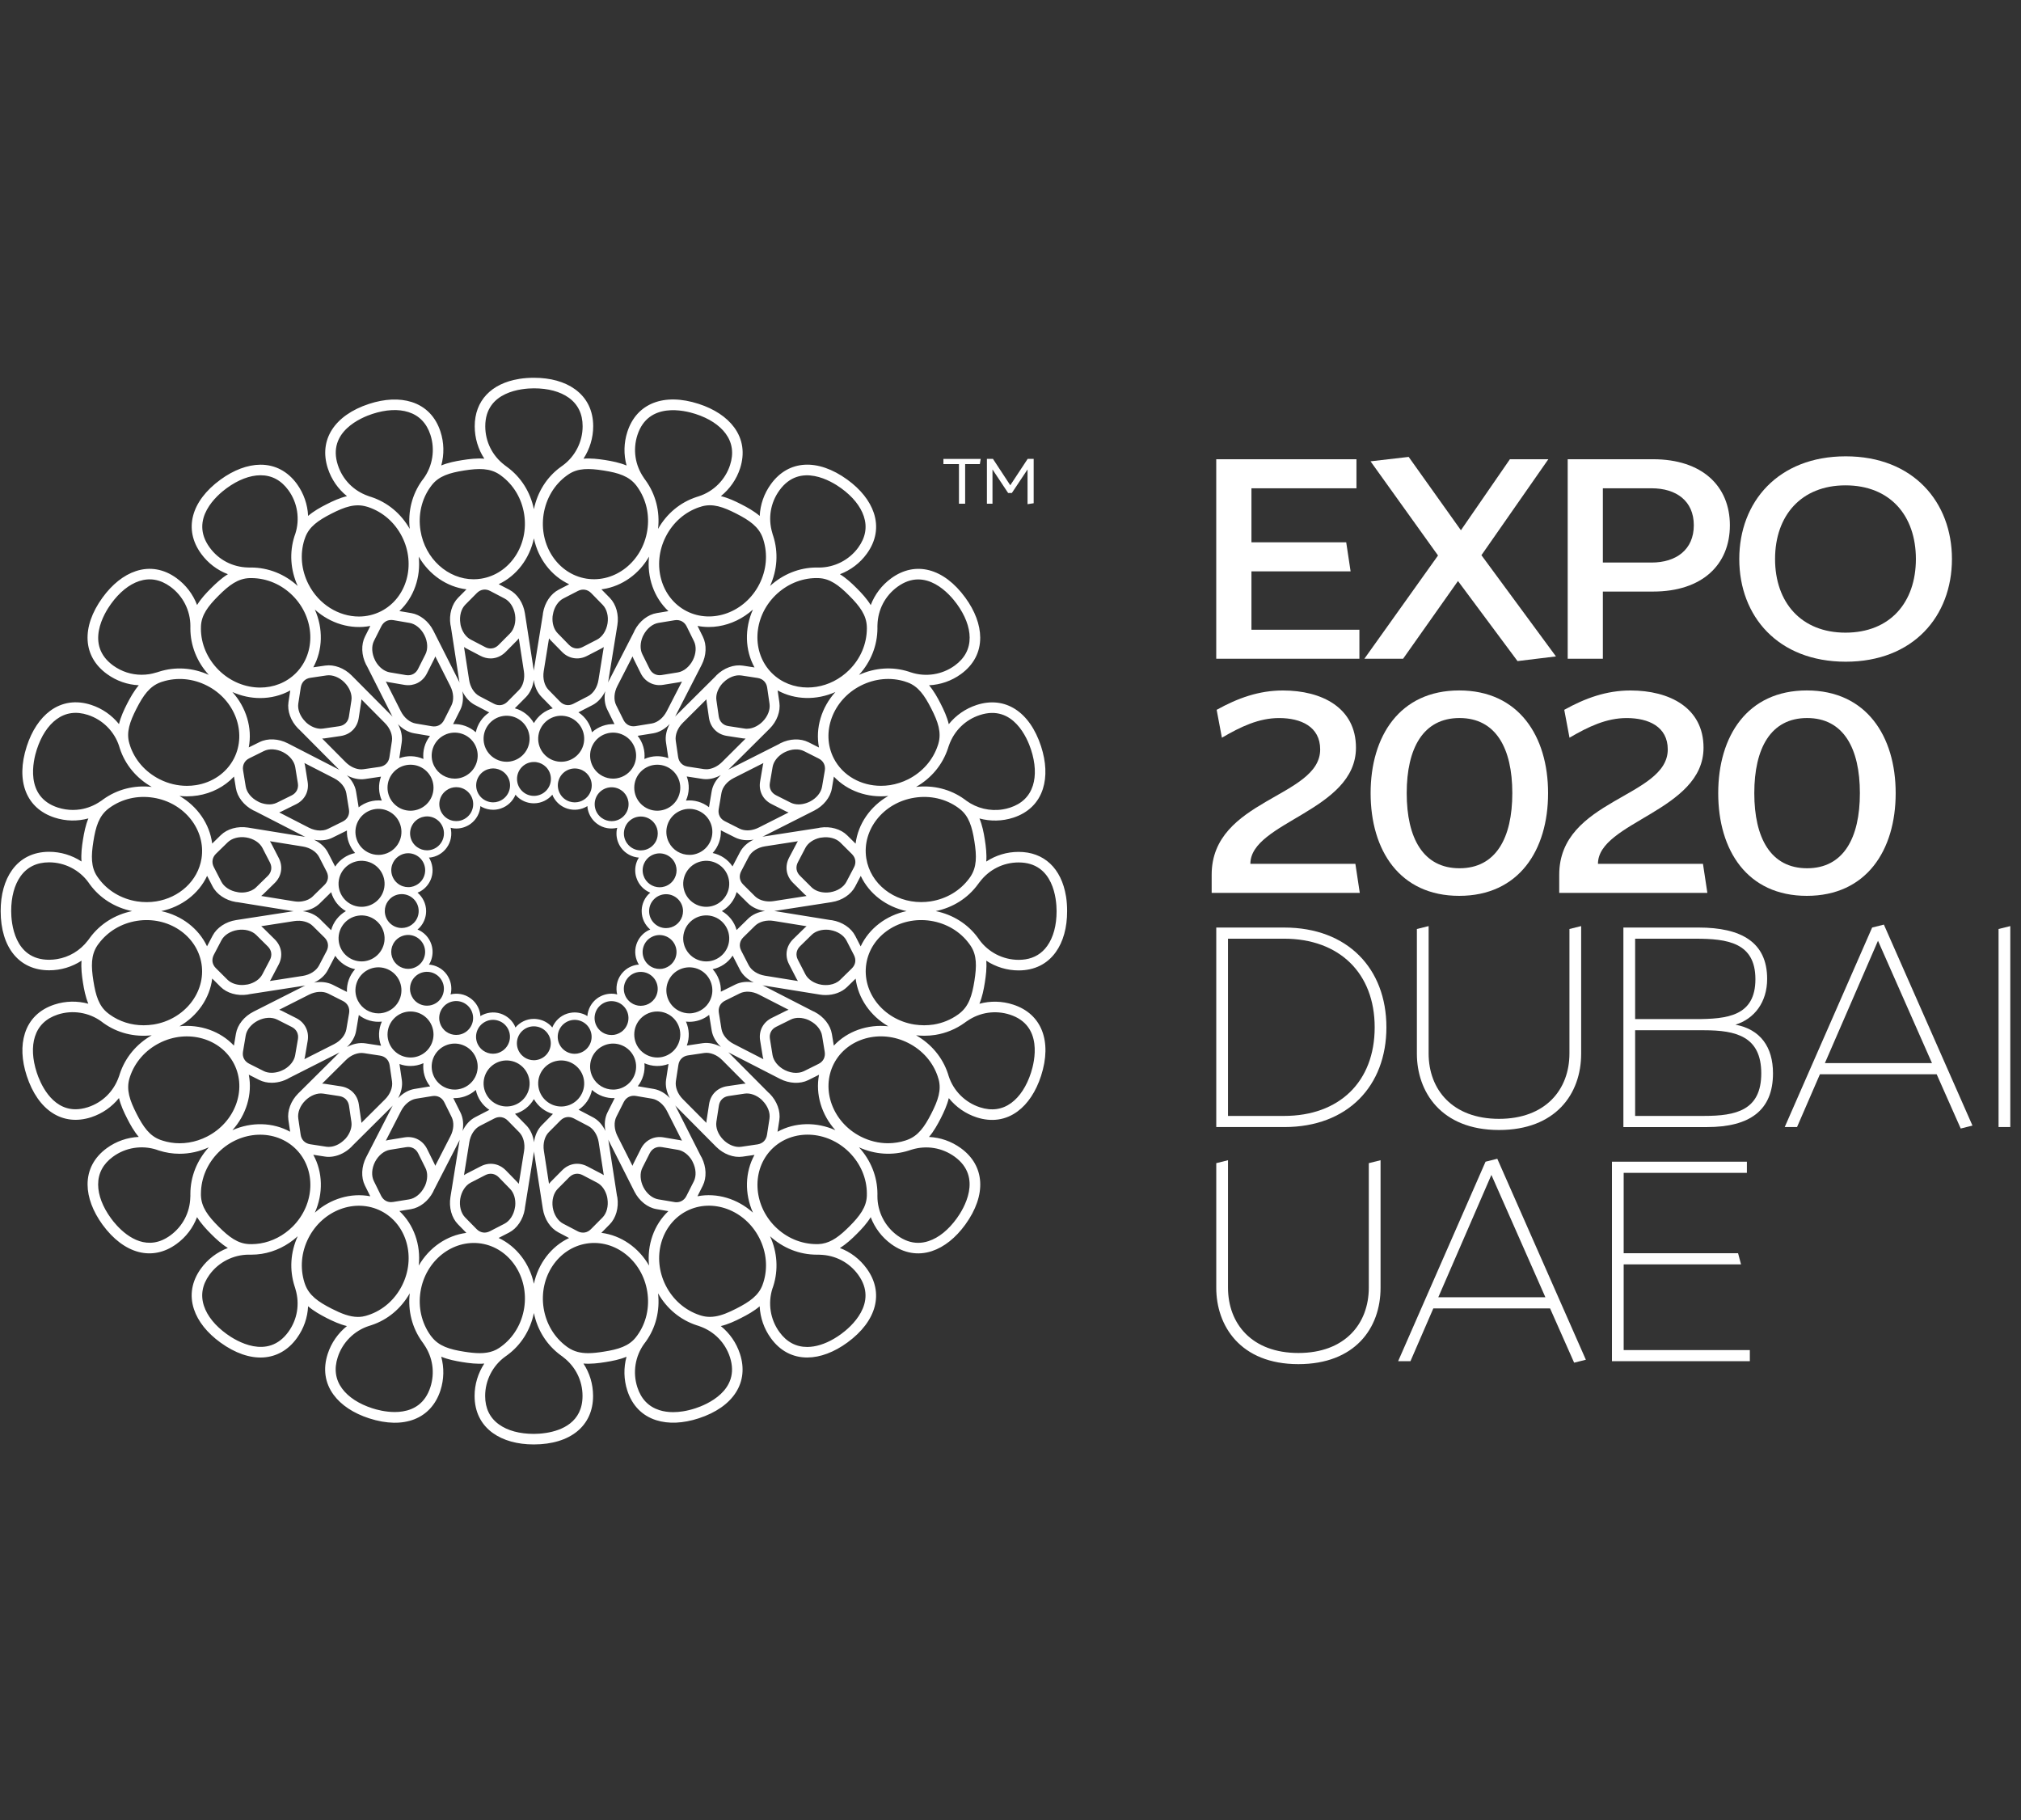 <svg width="171" height="154" viewBox="0 0 171 154" fill="none" xmlns="http://www.w3.org/2000/svg">
<rect x="0" y="0" width="171" height="154" fill="#333333" stroke="none"/>
<path d="M102.908 38.852H114.772V41.309H105.887V45.877H113.905L114.276 48.334H105.887V53.273H115.021V55.729H102.908V38.852Z" fill="white"/>
<path d="M123.361 49.152L118.718 55.729H115.442L121.673 46.993L115.963 39.027L119.19 38.653L123.61 44.858L127.754 38.852H131.007L125.346 46.968L131.652 55.532L128.4 55.927L123.361 49.152Z" fill="white"/>
<path d="M143.316 44.436C143.316 42.375 141.828 41.308 139.742 41.308H135.621V47.59H139.742C141.828 47.59 143.316 46.496 143.316 44.436ZM146.368 44.436C146.368 47.763 144.036 50.045 139.866 50.045H135.621V55.729H132.645V38.85H139.866C144.036 38.85 146.368 41.135 146.368 44.436Z" fill="white"/>
<path d="M150.191 47.291C150.191 50.963 152.401 53.521 156.149 53.521C159.922 53.521 162.106 50.963 162.106 47.291C162.106 43.618 159.922 41.06 156.149 41.06C152.401 41.06 150.191 43.618 150.191 47.291ZM147.163 47.291C147.163 42.475 150.439 38.604 156.172 38.604C161.882 38.604 165.157 42.475 165.157 47.291C165.157 52.131 161.882 55.979 156.172 55.979C150.439 55.979 147.163 52.131 147.163 47.291Z" fill="white"/>
<path d="M116.314 86.908C116.314 82.317 113.309 79.411 108.643 79.411H103.903V94.405H108.643C113.309 94.405 116.314 91.524 116.314 86.908ZM102.91 78.469H108.667C114.028 78.469 117.306 81.943 117.306 86.908C117.306 91.872 114.028 95.347 108.667 95.347H102.91V78.469Z" fill="white"/>
<path d="M120.878 78.345V89.117C120.878 92.194 122.913 94.652 126.835 94.652C130.755 94.652 132.793 92.194 132.793 89.117V78.592L133.784 78.345V89.143C133.784 92.568 131.602 95.596 126.835 95.596C121.894 95.596 119.885 92.32 119.885 89.143V78.592L120.878 78.345Z" fill="white"/>
<path d="M138.351 94.404H144.182C146.888 94.404 149.023 93.932 149.023 90.804C149.023 87.676 146.888 87.157 144.182 87.157H138.351V94.404ZM148.528 82.837C148.528 79.734 146.144 79.412 143.465 79.412H138.351V86.213H143.465C146.144 86.213 148.528 85.965 148.528 82.837ZM149.521 82.811C149.521 84.774 148.453 86.187 146.838 86.685C148.949 87.082 150.016 88.57 150.016 90.804C150.016 93.932 148.056 95.348 144.433 95.348H137.358V78.468H143.711C147.337 78.468 149.521 79.711 149.521 82.811Z" fill="white"/>
<path d="M163.468 89.936L158.9 79.586L154.407 89.936H163.468ZM163.864 90.879H153.987L152.05 95.346H151.008L158.404 78.469L159.398 78.219L166.893 95.222L165.899 95.47L163.864 90.879Z" fill="white"/>
<path d="M169.101 95.347V78.591L170.094 78.346V95.347H169.101Z" fill="white"/>
<path d="M103.903 98.153V108.925C103.903 112.002 105.938 114.46 109.86 114.46C113.781 114.46 115.817 112.002 115.817 108.925V98.4L116.811 98.153V108.951C116.811 112.376 114.626 115.404 109.86 115.404C104.919 115.404 102.91 112.128 102.91 108.951V98.4L103.903 98.153Z" fill="white"/>
<path d="M130.757 109.745L126.189 99.395L121.697 109.745H130.757ZM131.154 110.688H121.276L119.34 115.155H118.298L125.694 98.278L126.688 98.028L134.182 115.032L133.189 115.279L131.154 110.688Z" fill="white"/>
<path d="M136.39 98.277H147.807V99.221H137.382V106.022H147.062L147.312 106.964H137.382V114.213H148.057V115.155H136.39V98.277Z" fill="white"/>
<path d="M108.551 58.413C111.852 58.413 114.73 59.875 114.73 63.253C114.73 68.611 105.796 69.531 105.796 73.08H114.681L115.053 75.535H102.521V73.998C102.521 67.597 111.702 67.473 111.702 63.401C111.702 61.466 110.066 60.746 108.226 60.746C106.516 60.746 105.001 61.466 103.387 62.408L102.943 60.05C104.731 59.057 106.516 58.413 108.551 58.413Z" fill="white"/>
<path d="M119.024 67.099C119.024 70.895 120.414 73.453 123.491 73.453C126.568 73.453 127.959 70.895 127.959 67.099C127.959 63.302 126.568 60.744 123.491 60.744C120.414 60.744 119.024 63.302 119.024 67.099ZM115.97 67.099C115.97 62.283 118.428 58.41 123.467 58.41C128.504 58.41 130.986 62.283 130.986 67.099C130.986 71.939 128.504 75.787 123.467 75.787C118.428 75.787 115.97 71.939 115.97 67.099Z" fill="white"/>
<path d="M137.961 58.413C141.261 58.413 144.138 59.875 144.138 63.253C144.138 68.611 135.206 69.531 135.206 73.08H144.091L144.463 75.535H131.929V73.998C131.929 67.597 141.112 67.473 141.112 63.401C141.112 61.466 139.474 60.746 137.636 60.746C135.926 60.746 134.412 61.466 132.798 62.408L132.354 60.05C134.139 59.057 135.926 58.413 137.961 58.413Z" fill="white"/>
<path d="M148.434 67.099C148.434 70.895 149.824 73.453 152.901 73.453C155.978 73.453 157.368 70.895 157.368 67.099C157.368 63.302 155.978 60.744 152.901 60.744C149.824 60.744 148.434 63.302 148.434 67.099ZM145.381 67.099C145.381 62.283 147.838 58.41 152.878 58.41C157.913 58.41 160.396 62.283 160.396 67.099C160.396 71.939 157.913 75.787 152.878 75.787C147.838 75.787 145.381 71.939 145.381 67.099Z" fill="white"/>
<mask id="mask0_2005_5913" style="mask-type:luminance" maskUnits="userSpaceOnUse" x="-14" y="18" width="119" height="119">
<path d="M-13.886 34.166L88.085 18.019L104.232 119.989L2.261 136.136L-13.886 34.166Z" fill="white"/>
</mask>
<g mask="url(#mask0_2005_5913)">
<path fill-rule="evenodd" clip-rule="evenodd" d="M45.172 31.959C44.749 31.959 44.35 31.989 43.972 32.047L43.902 32.06C41.566 32.442 40.163 33.904 40.167 36.07C40.169 37.058 40.455 38.002 40.98 38.803C40.349 38.754 39.712 38.831 39.123 38.925C38.54 39.016 37.921 39.136 37.338 39.377C37.59 38.446 37.575 37.449 37.269 36.514C36.859 35.252 36.016 34.387 34.829 34.009C33.797 33.682 32.555 33.736 31.231 34.167C28.293 35.126 26.954 37.216 27.738 39.623C28.045 40.567 28.613 41.374 29.358 41.974C28.741 42.121 28.16 42.39 27.629 42.661C27.103 42.928 26.55 43.233 26.07 43.646C26.025 42.681 25.7 41.739 25.122 40.94C24.34 39.868 23.27 39.307 22.028 39.313C20.945 39.322 19.779 39.757 18.654 40.577C16.156 42.397 15.528 44.799 17.016 46.842C17.601 47.645 18.389 48.239 19.284 48.576C18.741 48.909 18.278 49.345 17.853 49.767C17.435 50.184 17.003 50.645 16.675 51.183C16.331 50.28 15.733 49.486 14.934 48.907C13.862 48.128 12.671 47.925 11.492 48.316C10.463 48.657 9.489 49.432 8.671 50.56C6.859 53.062 7.004 55.541 9.054 57.023C9.857 57.606 10.788 57.926 11.744 57.971C11.332 58.456 11.023 59.015 10.749 59.545C10.482 60.072 10.215 60.645 10.068 61.257C9.462 60.506 8.648 59.934 7.708 59.63C6.449 59.22 5.251 59.395 4.251 60.13C3.38 60.773 2.693 61.81 2.264 63.134C1.311 66.077 2.214 68.389 4.625 69.169C5.569 69.474 6.553 69.491 7.478 69.237C7.234 69.824 7.113 70.452 7.019 71.041C6.925 71.624 6.848 72.252 6.897 72.88C6.09 72.352 5.135 72.06 4.153 72.06C2.825 72.062 1.742 72.596 1.019 73.606C0.387 74.488 0.054 75.686 0.056 77.078C0.06 80.172 1.634 82.087 4.164 82.085C5.155 82.085 6.098 81.795 6.899 81.272C6.848 81.903 6.927 82.538 7.019 83.127C7.113 83.712 7.232 84.329 7.474 84.914C6.543 84.66 5.543 84.677 4.61 84.983C3.348 85.393 2.481 86.236 2.106 87.423C1.779 88.454 1.83 89.695 2.264 91.019C3.222 93.959 5.313 95.298 7.719 94.514C8.661 94.205 9.468 93.639 10.068 92.892C10.215 93.511 10.486 94.09 10.758 94.621C11.025 95.149 11.332 95.7 11.74 96.18C10.777 96.227 9.833 96.549 9.037 97.13C7.965 97.912 7.401 98.979 7.41 100.222C7.418 101.307 7.854 102.473 8.671 103.6C10.493 106.096 12.895 106.724 14.939 105.234C15.744 104.651 16.335 103.861 16.672 102.966C17.006 103.508 17.441 103.976 17.862 104.397C18.28 104.815 18.741 105.246 19.28 105.577C18.379 105.919 17.58 106.517 17.003 107.315C16.224 108.39 16.019 109.581 16.412 110.76C16.752 111.789 17.529 112.763 18.654 113.578C21.159 115.393 23.636 115.248 25.122 113.198C25.703 112.395 26.025 111.464 26.068 110.506C26.55 110.92 27.11 111.229 27.641 111.503C28.169 111.768 28.741 112.037 29.354 112.182C28.602 112.79 28.028 113.604 27.727 114.539C27.317 115.803 27.49 117.001 28.229 118C28.869 118.872 29.907 119.559 31.233 119.988C34.173 120.941 36.484 120.035 37.267 117.627C37.571 116.685 37.585 115.696 37.333 114.774C37.921 115.017 38.551 115.139 39.138 115.233C39.723 115.325 40.349 115.404 40.976 115.355C40.449 116.162 40.154 117.114 40.156 118.099C40.158 119.425 40.692 120.509 41.702 121.233C42.58 121.863 43.776 122.196 45.161 122.196H45.174C48.266 122.192 50.186 120.618 50.181 118.088C50.179 117.095 49.893 116.153 49.366 115.353C50 115.402 50.634 115.325 51.223 115.231C51.806 115.137 52.428 115.02 53.011 114.778C52.757 115.709 52.774 116.706 53.079 117.642C53.489 118.902 54.33 119.766 55.517 120.144C56.549 120.473 57.792 120.42 59.118 119.988C62.058 119.03 63.395 116.939 62.609 114.533C62.301 113.589 61.733 112.782 60.988 112.182C61.607 112.037 62.186 111.765 62.715 111.494C63.245 111.225 63.798 110.92 64.276 110.51C64.326 111.475 64.648 112.419 65.229 113.213C66.006 114.287 67.076 114.849 68.321 114.842C69.403 114.834 70.569 114.398 71.694 113.578C74.193 111.759 74.82 109.355 73.33 107.313C72.745 106.508 71.957 105.915 71.064 105.579C71.603 105.246 72.072 104.811 72.493 104.388C72.912 103.972 73.343 103.508 73.672 102.97C74.016 103.873 74.613 104.67 75.412 105.249C76.486 106.026 77.677 106.231 78.854 105.84C79.885 105.498 80.859 104.723 81.677 103.596C83.49 101.093 83.344 98.614 81.295 97.13C80.492 96.549 79.559 96.227 78.604 96.184C79.016 95.7 79.324 95.14 79.597 94.611C79.864 94.083 80.133 93.511 80.28 92.898C80.887 93.652 81.7 94.222 82.638 94.527C83.898 94.935 85.096 94.762 86.097 94.023C86.968 93.381 87.653 92.345 88.085 91.019C89.037 88.079 88.134 85.766 85.723 84.987C84.779 84.681 83.793 84.664 82.871 84.916C83.114 84.329 83.236 83.701 83.33 83.114C83.421 82.531 83.5 81.903 83.449 81.274C84.258 81.803 85.211 82.098 86.195 82.096C87.521 82.094 88.606 81.56 89.33 80.548C89.962 79.668 90.293 78.47 90.291 77.078C90.291 76.653 90.263 76.254 90.205 75.876L90.192 75.805C89.808 73.469 88.347 72.066 86.182 72.068C85.192 72.068 84.25 72.359 83.449 72.886C83.498 72.252 83.419 71.618 83.327 71.028C83.236 70.446 83.116 69.822 82.873 69.241C83.806 69.495 84.801 69.478 85.738 69.173C87 68.763 87.865 67.917 88.241 66.734C88.57 65.701 88.516 64.458 88.085 63.134C87.126 60.194 85.034 58.857 82.629 59.641C81.685 59.951 80.878 60.517 80.278 61.264C80.131 60.645 79.862 60.066 79.591 59.534C79.322 59.007 79.016 58.454 78.609 57.973C79.572 57.926 80.515 57.604 81.312 57.023C82.382 56.244 82.945 55.176 82.937 53.931C82.93 52.849 82.495 51.681 81.675 50.558C79.853 48.059 77.453 47.431 75.408 48.922C74.607 49.507 74.013 50.295 73.674 51.19C73.341 50.647 72.907 50.18 72.484 49.759C72.068 49.34 71.605 48.909 71.067 48.578C71.97 48.236 72.766 47.639 73.345 46.838C74.124 45.766 74.327 44.575 73.936 43.396C73.595 42.369 72.82 41.393 71.692 40.575C69.188 38.762 66.713 38.905 65.229 40.955C64.644 41.76 64.326 42.693 64.281 43.648C63.796 43.238 63.237 42.926 62.705 42.655C62.18 42.386 61.607 42.119 60.995 41.972C61.746 41.365 62.321 40.552 62.622 39.614C63.029 38.352 62.856 37.154 62.12 36.155C61.479 35.284 60.441 34.596 59.115 34.167C56.175 33.215 53.862 34.12 53.083 36.529C52.778 37.473 52.763 38.457 53.015 39.382C52.428 39.138 51.798 39.014 51.211 38.92C50.626 38.831 50 38.752 49.37 38.803C49.897 37.994 50.192 37.041 50.192 36.055C50.19 34.729 49.654 33.646 48.644 32.922C47.764 32.29 46.571 31.959 45.181 31.959H45.172ZM42.896 39.497C42.868 39.478 42.84 39.456 42.813 39.437L42.774 39.407C42.744 39.384 42.717 39.362 42.684 39.337C41.651 38.549 41.062 37.357 41.059 36.068C41.055 33.089 44.207 32.854 45.174 32.852C46.374 32.85 47.397 33.125 48.125 33.646C48.902 34.206 49.297 35.017 49.297 36.057C49.3 37.374 48.661 38.621 47.6 39.39C47.593 39.394 47.587 39.399 47.583 39.401L47.433 39.51C46.259 40.364 45.473 41.626 45.174 43.078C44.875 41.626 44.085 40.364 42.896 39.497ZM31.395 42.038C31.363 42.029 31.329 42.019 31.295 42.008L31.252 41.993C31.216 41.978 31.182 41.967 31.141 41.952C29.92 41.523 28.987 40.573 28.587 39.345C27.663 36.516 30.59 35.316 31.508 35.017C32.651 34.643 33.708 34.59 34.558 34.861C35.471 35.152 36.097 35.801 36.42 36.789C36.827 38.041 36.608 39.424 35.837 40.486C35.83 40.492 35.826 40.496 35.822 40.503L35.711 40.648C34.865 41.826 34.502 43.268 34.669 44.743C33.934 43.453 32.794 42.497 31.395 42.038ZM54.621 40.629C54.602 40.605 54.58 40.577 54.561 40.547L54.533 40.511C54.512 40.479 54.493 40.449 54.469 40.413C53.73 39.345 53.536 38.03 53.933 36.804C54.851 33.968 57.922 34.72 58.84 35.017C59.982 35.384 60.868 35.961 61.402 36.685C61.966 37.456 62.094 38.348 61.772 39.341C61.366 40.592 60.375 41.581 59.126 41.984C59.12 41.987 59.113 41.989 59.105 41.991L58.932 42.046C57.555 42.497 56.41 43.453 55.68 44.743C55.846 43.268 55.483 41.824 54.621 40.629ZM48.104 40.129C48.106 40.127 48.108 40.127 48.108 40.125C48.902 39.593 49.833 39.61 51.07 39.804C52.323 40.001 53.22 40.278 53.833 41.066C53.858 41.102 53.888 41.145 53.922 41.186C54.678 42.245 54.98 43.558 54.766 44.888C54.347 47.511 52.041 49.332 49.62 48.952C47.209 48.567 45.586 46.123 45.996 43.5C46.208 42.164 46.904 41 47.941 40.242C47.948 40.238 47.952 40.231 47.959 40.227V40.229L48.104 40.129ZM35.58 44.891C35.367 43.55 35.67 42.23 36.424 41.188C36.428 41.184 36.432 41.177 36.437 41.171H36.439L36.543 41.03C36.543 41.03 36.543 41.028 36.548 41.026C37.137 40.276 38.025 40.001 39.264 39.804C40.517 39.608 41.455 39.593 42.279 40.152C42.315 40.18 42.36 40.208 42.403 40.242C43.449 41.013 44.141 42.168 44.35 43.5C44.762 46.123 43.131 48.567 40.711 48.954C40.498 48.988 40.284 49.005 40.075 49.005C37.91 49.005 35.963 47.278 35.58 44.891ZM20.975 48.008C19.679 47.976 18.498 47.361 17.74 46.317C15.985 43.91 18.396 41.867 19.179 41.299C20.149 40.592 21.137 40.212 22.032 40.206C22.991 40.202 23.785 40.626 24.4 41.468C25.177 42.531 25.389 43.915 24.985 45.164C24.983 45.17 24.981 45.177 24.977 45.183L24.917 45.356C24.475 46.737 24.575 48.221 25.188 49.571C24.095 48.572 22.713 48.014 21.238 48.01C21.208 48.012 21.174 48.012 21.14 48.012H21.093C21.054 48.01 21.018 48.01 20.975 48.008ZM65.421 45.335C65.41 45.3 65.4 45.268 65.387 45.239L65.374 45.192C65.365 45.155 65.357 45.123 65.344 45.081C64.971 43.838 65.192 42.525 65.951 41.48C67.697 39.068 70.385 40.731 71.167 41.299C72.143 42.004 72.807 42.826 73.089 43.678C73.39 44.585 73.234 45.473 72.621 46.317C71.85 47.38 70.599 48.014 69.288 48.014C69.282 48.012 69.273 48.012 69.264 48.012L69.083 48.01C67.631 48.014 66.254 48.572 65.156 49.571C65.769 48.221 65.871 46.737 65.421 45.335ZM59.378 42.841C59.38 42.841 59.382 42.841 59.385 42.839C60.303 42.58 61.182 42.879 62.299 43.451C63.431 44.028 64.198 44.566 64.537 45.505C64.543 45.527 64.554 45.553 64.56 45.576V45.578C64.569 45.602 64.575 45.623 64.584 45.646C64.977 46.887 64.857 48.23 64.244 49.43C63.036 51.792 60.275 52.812 58.095 51.702C55.921 50.592 55.129 47.765 56.333 45.397C56.946 44.19 57.967 43.302 59.19 42.898L59.212 42.894L59.214 42.896L59.378 42.841ZM26.104 49.43C25.487 48.221 25.369 46.874 25.76 45.648C25.762 45.642 25.767 45.634 25.769 45.627H25.771L25.826 45.463C25.826 45.461 25.829 45.459 25.829 45.456C26.157 44.562 26.918 44.028 28.036 43.456C29.166 42.879 30.052 42.576 31.011 42.856C31.054 42.868 31.105 42.883 31.156 42.898C32.388 43.31 33.404 44.197 34.015 45.397C35.215 47.765 34.421 50.596 32.239 51.711C31.643 52.012 31.005 52.157 30.368 52.157C28.675 52.157 26.982 51.147 26.104 49.43ZM45.157 56.673L44.414 51.886C44.279 51.01 43.776 50.25 43.099 49.894L42.195 49.422C43.714 48.706 44.809 47.256 45.174 45.546C45.535 47.263 46.635 48.717 48.159 49.428L47.273 49.885C46.596 50.233 46.088 50.987 45.945 51.856C45.934 51.907 45.932 51.958 45.928 52.007L45.176 56.65C45.17 56.686 45.17 56.72 45.166 56.756C45.164 56.728 45.161 56.701 45.157 56.673ZM51.463 57.668L52.238 52.883C52.379 52.012 52.135 51.132 51.601 50.583L50.886 49.855C50.942 49.849 50.991 49.84 51.044 49.834C52.646 49.58 54.072 48.557 54.915 47.09C54.732 48.834 55.33 50.555 56.557 51.702L55.575 51.864C54.821 51.986 54.104 52.545 53.698 53.329C53.677 53.374 53.66 53.423 53.638 53.468L51.488 57.651C51.473 57.683 51.463 57.715 51.448 57.749C51.452 57.719 51.461 57.694 51.463 57.668ZM38.854 57.677L36.667 53.353C36.268 52.563 35.555 51.995 34.801 51.867L33.793 51.696C35.019 50.545 35.615 48.83 35.429 47.09C36.304 48.61 37.799 49.652 39.469 49.857L38.766 50.564C38.23 51.106 37.978 51.982 38.113 52.851C38.121 52.904 38.134 52.951 38.147 53.002L38.864 57.647C38.869 57.685 38.882 57.717 38.886 57.751C38.875 57.728 38.864 57.702 38.854 57.677ZM65.306 56.94C63.578 55.21 63.702 52.276 65.575 50.395C66.536 49.439 67.781 48.909 69.066 48.903H69.087V48.905L69.264 48.907H69.269C70.223 48.945 70.966 49.501 71.852 50.389C72.749 51.286 73.313 52.035 73.345 53.032V53.111C73.345 53.135 73.345 53.158 73.347 53.184C73.336 54.484 72.809 55.723 71.855 56.675C71.06 57.465 70.08 57.946 69.079 58.102C68.831 58.14 68.583 58.161 68.336 58.161C67.215 58.161 66.124 57.756 65.306 56.94ZM18.492 56.675C17.533 55.716 17.003 54.471 16.999 53.186V53.165H17.001L17.003 52.985V52.983C17.042 52.029 17.597 51.286 18.485 50.4C19.382 49.501 20.132 48.937 21.129 48.905H21.278C22.581 48.913 23.819 49.443 24.771 50.395C26.644 52.276 26.762 55.217 25.034 56.946C24.216 57.762 23.132 58.166 22.013 58.166C20.768 58.166 19.485 57.664 18.492 56.675ZM9.577 56.304C7.166 54.553 8.827 51.867 9.395 51.083C10.1 50.109 10.92 49.445 11.772 49.161C12.682 48.86 13.568 49.018 14.413 49.631C15.477 50.402 16.111 51.651 16.109 52.964V52.985L16.107 53.167C16.111 54.619 16.666 55.998 17.665 57.094C16.318 56.481 14.832 56.378 13.429 56.831C13.397 56.842 13.365 56.85 13.333 56.863L13.288 56.876C13.254 56.886 13.218 56.895 13.177 56.906C12.995 56.963 12.808 57.004 12.626 57.034C12.408 57.068 12.191 57.083 11.975 57.083C11.123 57.083 10.288 56.816 9.577 56.304ZM74.242 53.143C74.24 53.111 74.24 53.077 74.24 53.043V52.994C74.242 52.958 74.242 52.921 74.244 52.879C74.276 51.583 74.891 50.402 75.933 49.644C78.342 47.891 80.385 50.301 80.953 51.083C81.66 52.054 82.04 53.043 82.044 53.938C82.05 54.892 81.626 55.691 80.784 56.304C79.719 57.079 78.335 57.294 77.088 56.886C77.084 56.886 77.075 56.884 77.067 56.88L76.896 56.822C75.514 56.378 74.031 56.481 72.681 57.094C73.68 55.998 74.238 54.617 74.242 53.143ZM41.045 54.74L39.817 54.1C39.411 53.886 39.097 53.427 38.973 52.883L38.95 52.731C38.854 52.116 39.016 51.512 39.37 51.155L40.344 50.173C40.5 50.013 40.686 49.917 40.88 49.887C41.075 49.857 41.279 49.891 41.476 49.996L42.704 50.639C43.146 50.871 43.481 51.392 43.579 52.005C43.673 52.62 43.511 53.224 43.158 53.583L42.185 54.563C42.029 54.723 41.841 54.82 41.649 54.849C41.602 54.858 41.555 54.86 41.51 54.86C41.356 54.86 41.196 54.822 41.045 54.74ZM48.147 54.559L47.181 53.568C46.859 53.242 46.703 52.708 46.754 52.151L46.78 52.001C46.876 51.386 47.218 50.861 47.664 50.63L48.894 49.996C49.092 49.894 49.297 49.859 49.492 49.891C49.686 49.921 49.872 50.019 50.028 50.18L50.993 51.168C51.345 51.527 51.501 52.127 51.405 52.738C51.305 53.353 50.965 53.878 50.519 54.109L49.287 54.743C49.182 54.796 49.078 54.83 48.971 54.849C48.924 54.856 48.875 54.86 48.828 54.86C48.58 54.86 48.343 54.758 48.147 54.559ZM60.794 52.977C61.853 52.81 62.869 52.321 63.706 51.568C62.991 53.171 63.027 54.992 63.841 56.464L62.856 56.312C62.103 56.195 61.249 56.506 60.621 57.126C60.584 57.162 60.553 57.203 60.52 57.239L57.183 60.555C57.157 60.576 57.138 60.608 57.113 60.634C57.125 60.608 57.14 60.585 57.155 60.561L59.367 56.25C59.771 55.464 59.812 54.553 59.472 53.867L59.019 52.951C59.335 53.013 59.656 53.043 59.974 53.043C60.249 53.043 60.523 53.022 60.794 52.977ZM26.64 51.568C27.942 52.746 29.685 53.274 31.335 52.953L30.887 53.844C30.543 54.523 30.579 55.435 30.972 56.22C30.996 56.267 31.024 56.31 31.049 56.353L33.17 60.551C33.187 60.581 33.206 60.611 33.223 60.64C33.204 60.621 33.187 60.6 33.167 60.578L29.751 57.141C29.13 56.515 28.273 56.197 27.517 56.306L26.508 56.453C27.317 54.982 27.351 53.165 26.64 51.568ZM34.344 57.111L32.98 56.88C32.527 56.803 32.085 56.464 31.801 55.983L31.73 55.847C31.451 55.291 31.416 54.666 31.643 54.217L32.266 52.981C32.367 52.78 32.512 52.635 32.687 52.543C32.864 52.456 33.069 52.428 33.289 52.464L34.654 52.697C35.147 52.78 35.63 53.173 35.907 53.726C36.191 54.282 36.223 54.905 35.997 55.353L35.373 56.59C35.226 56.884 34.978 57.068 34.681 57.115C34.632 57.123 34.579 57.126 34.526 57.126C34.468 57.126 34.406 57.121 34.344 57.111ZM54.962 56.579L54.347 55.341C54.142 54.928 54.16 54.371 54.379 53.859L54.448 53.722C54.734 53.169 55.219 52.774 55.714 52.695L57.078 52.471C57.3 52.434 57.505 52.466 57.683 52.556C57.856 52.646 58.003 52.795 58.099 52.994L58.714 54.237C58.938 54.683 58.902 55.304 58.62 55.855C58.334 56.408 57.849 56.803 57.354 56.884L55.987 57.106C55.985 57.106 55.983 57.106 55.981 57.109C55.923 57.117 55.866 57.121 55.81 57.121C55.443 57.121 55.133 56.925 54.962 56.579ZM47.38 59.351L46.415 58.364C46.062 58.003 45.907 57.399 46.005 56.784L46.453 54.006C46.494 54.055 46.534 54.106 46.581 54.156L47.549 55.144C47.837 55.441 48.185 55.62 48.556 55.678C48.924 55.738 49.306 55.676 49.671 55.488L50.901 54.852C50.967 54.82 51.027 54.779 51.087 54.74L50.636 57.531C50.538 58.148 50.199 58.672 49.75 58.902L48.52 59.536C48.416 59.59 48.309 59.624 48.204 59.641C48.157 59.65 48.108 59.654 48.061 59.654C47.813 59.654 47.574 59.551 47.38 59.351ZM41.779 55.68C42.144 55.622 42.492 55.445 42.781 55.155L43.754 54.173C43.803 54.121 43.85 54.062 43.897 54.006L44.329 56.801C44.423 57.416 44.262 58.02 43.91 58.377L42.936 59.361C42.778 59.519 42.595 59.615 42.398 59.647C42.204 59.677 41.993 59.641 41.796 59.538L40.571 58.896C40.124 58.661 39.787 58.136 39.693 57.521L39.262 54.736C39.317 54.775 39.373 54.811 39.428 54.841L40.654 55.484C40.936 55.631 41.226 55.702 41.514 55.702C41.602 55.702 41.692 55.695 41.779 55.68ZM52.752 60.901L52.135 59.66C51.911 59.212 51.95 58.588 52.236 58.035L53.521 55.528C53.545 55.59 53.566 55.654 53.596 55.712L54.211 56.953C54.392 57.322 54.672 57.602 55.003 57.77C55.334 57.941 55.716 58.001 56.122 57.933L57.486 57.713C57.561 57.7 57.634 57.681 57.702 57.66L56.408 60.177C56.124 60.73 55.639 61.125 55.144 61.206L53.775 61.428L53.769 61.43C53.711 61.439 53.653 61.443 53.598 61.443C53.233 61.443 52.923 61.249 52.752 60.901ZM34.822 57.943C35 57.914 35.173 57.858 35.333 57.777C35.664 57.61 35.939 57.333 36.123 56.968L36.746 55.731C36.778 55.667 36.804 55.599 36.83 55.528L38.106 58.054C38.386 58.61 38.42 59.233 38.194 59.684L37.571 60.92C37.368 61.322 36.981 61.516 36.539 61.439L35.175 61.208C34.681 61.123 34.199 60.728 33.917 60.173L32.647 57.657C32.711 57.675 32.775 57.694 32.841 57.704L34.205 57.937C34.316 57.956 34.427 57.965 34.536 57.965C34.635 57.965 34.728 57.958 34.822 57.943ZM25.935 61.148L25.829 61.04C25.389 60.598 25.165 60.015 25.239 59.519L25.451 58.151C25.487 57.928 25.579 57.743 25.715 57.604C25.858 57.463 26.042 57.373 26.266 57.341L27.635 57.138C28.128 57.068 28.709 57.292 29.145 57.732C29.584 58.174 29.811 58.755 29.734 59.252L29.523 60.621C29.456 61.061 29.153 61.364 28.715 61.435C28.713 61.435 28.709 61.435 28.705 61.437L27.334 61.635C27.272 61.646 27.212 61.65 27.148 61.65C26.742 61.65 26.298 61.467 25.935 61.148ZM62.997 61.635L61.631 61.426C61.187 61.358 60.881 61.05 60.815 60.608L60.617 59.24C60.548 58.785 60.734 58.262 61.103 57.839L61.21 57.732C61.654 57.292 62.235 57.068 62.733 57.145L64.101 57.354C64.321 57.388 64.509 57.482 64.648 57.621C64.787 57.762 64.879 57.946 64.911 58.168L65.111 59.538C65.184 60.034 64.96 60.613 64.52 61.05C64.202 61.366 63.807 61.574 63.425 61.633C63.345 61.646 63.269 61.652 63.192 61.652C63.128 61.652 63.062 61.648 62.997 61.635ZM70.541 64.144C69.437 61.966 70.458 59.214 72.822 58.008C74.031 57.393 75.378 57.273 76.603 57.664C76.608 57.668 76.616 57.67 76.623 57.672V57.675L76.789 57.73C76.791 57.73 76.793 57.732 76.796 57.732C77.69 58.061 78.224 58.821 78.794 59.94C79.373 61.07 79.674 61.958 79.396 62.917C79.382 62.957 79.369 63.008 79.352 63.057C78.942 64.294 78.053 65.308 76.855 65.921C76.356 66.171 75.839 66.335 75.322 66.418C75.062 66.459 74.799 66.478 74.539 66.478C72.869 66.478 71.304 65.635 70.541 64.144ZM13.495 65.919C12.287 65.304 11.398 64.283 10.995 63.062C10.995 63.055 10.993 63.047 10.99 63.04L10.993 63.038L10.939 62.874C10.939 62.87 10.937 62.867 10.937 62.865C10.677 61.949 10.976 61.07 11.546 59.953C12.124 58.821 12.662 58.054 13.6 57.715C13.645 57.7 13.692 57.685 13.743 57.668C14.983 57.273 16.324 57.395 17.524 58.008C19.888 59.214 20.907 61.975 19.801 64.157C19.16 65.41 17.945 66.205 16.581 66.421C16.331 66.461 16.075 66.48 15.816 66.48C15.043 66.48 14.245 66.301 13.495 65.919ZM43.56 59.921L44.506 58.968C44.865 58.601 45.091 58.084 45.164 57.521C45.236 58.078 45.46 58.586 45.815 58.949L46.771 59.925C46.099 60.113 45.524 60.563 45.174 61.172C44.82 60.559 44.239 60.104 43.56 59.921ZM61.671 65.073L65.109 61.655C65.737 61.033 66.055 60.177 65.944 59.423L65.797 58.411C67.268 59.22 69.085 59.255 70.682 58.544C69.508 59.846 68.976 61.588 69.296 63.239L68.408 62.791C67.727 62.449 66.817 62.479 66.032 62.876C65.985 62.902 65.942 62.927 65.899 62.953L61.701 65.073C61.671 65.09 61.639 65.109 61.609 65.129C61.631 65.109 61.652 65.092 61.671 65.073ZM24.56 58.411L24.409 59.395C24.293 60.149 24.603 61.003 25.222 61.629C25.259 61.665 25.297 61.697 25.333 61.731L28.649 65.067C28.675 65.092 28.703 65.114 28.73 65.139C28.705 65.127 28.681 65.109 28.658 65.097L24.347 62.882C23.561 62.479 22.647 62.44 21.964 62.778L21.048 63.23C21.364 61.582 20.834 59.844 19.664 58.544C20.42 58.883 21.225 59.054 22.021 59.054C22.91 59.054 23.783 58.84 24.56 58.411ZM48.941 60.262L50.135 59.647C50.589 59.413 50.967 58.99 51.211 58.475C51.104 59.026 51.159 59.579 51.386 60.034L51.992 61.26C51.294 61.23 50.611 61.48 50.087 61.949C49.942 61.257 49.528 60.649 48.941 60.262ZM38.941 60.059C39.17 59.603 39.227 59.041 39.123 58.482C39.362 58.986 39.731 59.404 40.182 59.637L41.395 60.271C40.81 60.657 40.404 61.264 40.259 61.949C39.731 61.477 39.04 61.225 38.337 61.26L38.941 60.059ZM59.56 65.065L58.191 64.853C57.747 64.785 57.444 64.48 57.377 64.035L57.177 62.665C57.104 62.167 57.333 61.586 57.775 61.148L59.771 59.163C59.773 59.229 59.777 59.295 59.788 59.361L59.987 60.73C60.049 61.138 60.226 61.49 60.489 61.753C60.751 62.016 61.095 62.193 61.501 62.255L62.871 62.466C62.942 62.477 63.017 62.479 63.087 62.483L61.082 64.478C60.762 64.793 60.369 64.998 59.987 65.06C59.91 65.073 59.833 65.078 59.758 65.078C59.692 65.078 59.624 65.073 59.56 65.065ZM29.245 64.478L27.259 62.479C27.325 62.477 27.39 62.474 27.458 62.466L28.826 62.265C28.831 62.263 28.841 62.263 28.848 62.261C29.249 62.197 29.593 62.022 29.849 61.764C30.114 61.501 30.289 61.153 30.351 60.749L30.56 59.383C30.573 59.308 30.578 59.235 30.579 59.163L32.572 61.172C33.012 61.612 33.236 62.195 33.161 62.69L32.95 64.059C32.881 64.505 32.576 64.806 32.13 64.875L30.763 65.073C30.701 65.084 30.637 65.088 30.575 65.088C30.123 65.088 29.629 64.864 29.245 64.478ZM4.898 68.319C2.065 67.401 2.814 64.328 3.113 63.41C3.483 62.267 4.059 61.381 4.781 60.85C5.552 60.284 6.444 60.158 7.435 60.48C8.689 60.886 9.677 61.877 10.081 63.124C10.083 63.132 10.083 63.139 10.087 63.147L10.141 63.32C10.593 64.697 11.55 65.84 12.838 66.572C11.364 66.406 9.921 66.769 8.727 67.629C8.701 67.65 8.671 67.672 8.644 67.691L8.607 67.719C8.573 67.74 8.545 67.759 8.509 67.783C7.988 68.144 7.403 68.374 6.803 68.471C6.594 68.502 6.382 68.52 6.169 68.52C5.744 68.52 5.317 68.453 4.898 68.319ZM80.212 63.299C80.221 63.267 80.233 63.233 80.244 63.201L80.257 63.156C80.272 63.119 80.282 63.087 80.297 63.047C80.731 61.823 81.679 60.89 82.907 60.491C85.736 59.566 86.936 62.494 87.235 63.412C87.609 64.554 87.662 65.611 87.391 66.463C87.1 67.375 86.449 68.001 85.463 68.323C85.256 68.391 85.044 68.443 84.833 68.475C83.763 68.646 82.653 68.383 81.766 67.74C81.76 67.734 81.754 67.73 81.749 67.725L81.602 67.616C80.426 66.766 78.982 66.406 77.509 66.572C78.796 65.84 79.755 64.695 80.212 63.299ZM47.179 64.42C46.118 64.251 45.392 63.25 45.561 62.193C45.729 61.131 46.727 60.406 47.788 60.574C48.849 60.741 49.573 61.74 49.406 62.801C49.272 63.653 48.597 64.292 47.786 64.42C47.685 64.437 47.585 64.443 47.482 64.443C47.382 64.443 47.282 64.437 47.179 64.42ZM40.94 62.801C40.773 61.74 41.499 60.741 42.561 60.574C43.62 60.406 44.619 61.131 44.786 62.193C44.954 63.252 44.228 64.251 43.167 64.42C43.067 64.437 42.964 64.443 42.862 64.443C41.924 64.443 41.092 63.758 40.94 62.801ZM53.952 62.248L55.278 62.035C55.785 61.951 56.273 61.665 56.662 61.249C56.393 61.742 56.273 62.287 56.348 62.786L56.549 64.14C55.891 63.899 55.163 63.922 54.525 64.208C54.597 63.506 54.392 62.799 53.952 62.248ZM33.987 62.821C34.064 62.312 33.947 61.761 33.673 61.26C34.058 61.667 34.538 61.949 35.036 62.035L36.383 62.263C35.95 62.81 35.751 63.512 35.826 64.208C35.179 63.92 34.442 63.897 33.785 64.147L33.987 62.821ZM36.736 64.806C36.249 63.852 36.631 62.675 37.588 62.191C38.544 61.702 39.719 62.082 40.208 63.038C40.694 63.997 40.312 65.169 39.356 65.658C39.168 65.754 38.975 65.816 38.779 65.846C38.676 65.861 38.574 65.87 38.476 65.87C37.767 65.87 37.081 65.481 36.736 64.806ZM50.993 65.658C50.034 65.169 49.654 63.997 50.141 63.038C50.628 62.084 51.802 61.702 52.759 62.191C53.718 62.675 54.098 63.852 53.611 64.806C53.316 65.383 52.772 65.752 52.178 65.846C52.078 65.861 51.975 65.87 51.873 65.87C51.576 65.87 51.275 65.803 50.993 65.658ZM21.955 67.873L21.819 67.802C21.265 67.518 20.872 67.033 20.791 66.536L20.567 65.169C20.531 64.951 20.563 64.746 20.653 64.569C20.74 64.394 20.892 64.249 21.09 64.151L22.331 63.536C22.779 63.314 23.401 63.35 23.952 63.632C24.507 63.916 24.9 64.401 24.981 64.898L25.203 66.263C25.276 66.707 25.079 67.091 24.675 67.29L23.437 67.902C23.315 67.964 23.181 68.005 23.042 68.028C22.957 68.041 22.869 68.048 22.779 68.048C22.51 68.048 22.226 67.988 21.955 67.873ZM66.896 67.9L65.662 67.277C65.261 67.074 65.064 66.69 65.139 66.248L65.372 64.883C65.449 64.43 65.788 63.991 66.269 63.705L66.403 63.634C66.96 63.354 67.586 63.32 68.034 63.547L69.269 64.17C69.469 64.268 69.617 64.415 69.707 64.593C69.796 64.766 69.824 64.973 69.788 65.193L69.555 66.555C69.472 67.053 69.077 67.533 68.526 67.813C68.314 67.919 68.092 67.99 67.876 68.024C67.772 68.041 67.669 68.05 67.571 68.05C67.326 68.05 67.095 67.999 66.896 67.9ZM44.164 66.91C43.895 66.641 43.746 66.28 43.746 65.897C43.746 65.105 44.388 64.46 45.181 64.463C45.258 64.46 45.332 64.467 45.407 64.48C45.702 64.527 45.975 64.668 46.193 64.881C46.464 65.152 46.613 65.513 46.613 65.897C46.613 66.611 46.088 67.204 45.405 67.311C45.332 67.324 45.258 67.33 45.178 67.33C44.796 67.33 44.435 67.183 44.164 66.91ZM26.13 70.016L23.625 68.729C23.687 68.705 23.751 68.684 23.808 68.654L25.047 68.039C25.419 67.858 25.698 67.58 25.869 67.247C26.038 66.918 26.096 66.534 26.029 66.13L25.809 64.761C25.794 64.691 25.775 64.621 25.756 64.55L28.273 65.842C28.829 66.128 29.221 66.611 29.303 67.108L29.525 68.475C29.597 68.917 29.401 69.303 28.997 69.502L27.759 70.115C27.637 70.177 27.503 70.217 27.362 70.24C27.274 70.253 27.184 70.26 27.095 70.26C26.779 70.26 26.444 70.179 26.13 70.016ZM62.568 70.098L61.332 69.474C60.931 69.271 60.736 68.887 60.811 68.445L61.044 67.08C61.129 66.585 61.524 66.102 62.079 65.823L64.593 64.552C64.575 64.614 64.556 64.678 64.548 64.742L64.315 66.109C64.244 66.514 64.306 66.903 64.473 67.236C64.642 67.567 64.919 67.841 65.286 68.024L66.519 68.65C66.585 68.682 66.653 68.705 66.724 68.733L64.198 70.01C63.984 70.117 63.766 70.187 63.546 70.224C63.442 70.239 63.343 70.247 63.243 70.247C62.999 70.247 62.767 70.198 62.568 70.098ZM54.234 68.016C53.476 67.258 53.476 66.021 54.234 65.263C54.997 64.503 56.231 64.503 56.991 65.263C57.749 66.019 57.749 67.255 56.991 68.013C56.688 68.317 56.31 68.498 55.919 68.56C55.816 68.575 55.716 68.586 55.614 68.586C55.114 68.586 54.616 68.396 54.234 68.016ZM33.36 68.016C32.599 67.258 32.597 66.021 33.358 65.263C34.118 64.503 35.352 64.503 36.112 65.263C36.87 66.021 36.87 67.258 36.112 68.016C35.809 68.317 35.433 68.498 35.042 68.56C34.942 68.575 34.839 68.586 34.735 68.586C34.237 68.586 33.738 68.396 33.36 68.016ZM41.072 67.719C40.731 67.546 40.477 67.249 40.359 66.884C40.116 66.132 40.528 65.323 41.282 65.078C41.354 65.054 41.429 65.037 41.504 65.024C41.8 64.977 42.104 65.024 42.375 65.165C42.717 65.338 42.968 65.633 43.088 65.998C43.331 66.749 42.917 67.561 42.168 67.804C42.093 67.828 42.018 67.847 41.944 67.86C41.871 67.87 41.796 67.877 41.721 67.877C41.497 67.877 41.277 67.823 41.072 67.719ZM48.191 67.808C47.826 67.691 47.529 67.439 47.356 67.095C47.184 66.756 47.151 66.365 47.271 66C47.514 65.25 48.326 64.836 49.078 65.082C49.15 65.105 49.221 65.133 49.287 65.169C49.556 65.304 49.774 65.522 49.912 65.793C50.085 66.132 50.115 66.523 49.998 66.886C49.825 67.42 49.372 67.781 48.855 67.862C48.781 67.873 48.706 67.879 48.631 67.879C48.486 67.879 48.337 67.856 48.191 67.808ZM60.99 65.575C60.582 65.962 60.3 66.44 60.217 66.939L59.989 68.289C59.442 67.856 58.74 67.655 58.041 67.727C58.33 67.082 58.355 66.346 58.105 65.688L59.431 65.893C59.534 65.908 59.636 65.917 59.739 65.917C60.157 65.917 60.591 65.795 60.99 65.575ZM30.129 66.976C30.048 66.468 29.762 65.976 29.348 65.588C29.839 65.859 30.383 65.976 30.883 65.904L32.237 65.703C31.993 66.359 32.021 67.089 32.307 67.727C31.602 67.653 30.893 67.86 30.347 68.3L30.129 66.976ZM16.724 67.298C17.904 67.11 18.991 66.559 19.799 65.695L19.959 66.677C20.082 67.428 20.644 68.148 21.426 68.552C21.47 68.573 21.52 68.592 21.564 68.613L25.747 70.761C25.777 70.779 25.814 70.789 25.843 70.804C25.816 70.8 25.792 70.794 25.762 70.787L20.979 70.012C20.108 69.873 19.228 70.117 18.682 70.651L17.954 71.364C17.74 69.698 16.7 68.208 15.186 67.335C15.396 67.358 15.605 67.369 15.81 67.369C16.117 67.369 16.423 67.343 16.724 67.298ZM64.575 70.757L68.899 68.571C69.687 68.171 70.257 67.458 70.385 66.707L70.556 65.699C71.703 66.922 73.422 67.516 75.162 67.335C73.642 68.208 72.598 69.703 72.393 71.37L71.684 70.67C71.146 70.134 70.268 69.884 69.397 70.016C69.348 70.025 69.299 70.038 69.247 70.048L64.603 70.768C64.567 70.774 64.535 70.783 64.496 70.791C64.524 70.779 64.552 70.768 64.575 70.757ZM38.38 69.446C38.004 69.386 37.671 69.184 37.447 68.872C36.979 68.231 37.122 67.332 37.763 66.869C37.827 66.822 37.891 66.784 37.957 66.747C38.226 66.611 38.527 66.564 38.83 66.611C39.208 66.67 39.539 66.875 39.766 67.185C40.229 67.823 40.088 68.725 39.447 69.188C39.264 69.322 39.052 69.41 38.833 69.446C38.76 69.457 38.685 69.463 38.608 69.463C38.533 69.463 38.459 69.457 38.38 69.446ZM50.907 69.194C50.6 68.972 50.395 68.637 50.335 68.261C50.275 67.881 50.365 67.501 50.589 67.191C51.055 66.553 51.954 66.41 52.592 66.875C52.656 66.918 52.716 66.969 52.769 67.023C52.981 67.236 53.12 67.51 53.167 67.811C53.226 68.189 53.137 68.567 52.91 68.878C52.68 69.196 52.336 69.393 51.973 69.451C51.898 69.461 51.824 69.468 51.749 69.468C51.456 69.468 51.162 69.378 50.907 69.194ZM42.042 68.479C42.148 68.462 42.257 68.438 42.36 68.402C42.956 68.208 43.395 67.766 43.62 67.228C43.654 67.27 43.684 67.317 43.722 67.354C44.032 67.668 44.425 67.866 44.854 67.934C44.959 67.949 45.067 67.958 45.181 67.958C45.804 67.956 46.357 67.672 46.737 67.23C46.759 67.281 46.771 67.332 46.797 67.379C46.996 67.772 47.309 68.086 47.694 68.282C47.792 68.329 47.892 68.372 47.995 68.406C48.591 68.599 49.208 68.498 49.703 68.195C49.707 68.248 49.705 68.304 49.714 68.357C49.784 68.793 49.983 69.184 50.288 69.491C50.365 69.566 50.45 69.638 50.538 69.703C51.044 70.072 51.661 70.166 52.227 70.031C52.214 70.082 52.195 70.132 52.187 70.187C52.118 70.623 52.187 71.056 52.383 71.443C52.432 71.539 52.488 71.633 52.554 71.722C52.923 72.226 53.478 72.508 54.061 72.553C54.031 72.602 53.997 72.643 53.972 72.692C53.771 73.085 53.705 73.518 53.771 73.945C53.788 74.052 53.813 74.161 53.85 74.263C54.042 74.859 54.486 75.299 55.022 75.521C54.981 75.558 54.935 75.585 54.896 75.626C54.584 75.935 54.388 76.328 54.318 76.757C54.3 76.862 54.294 76.971 54.294 77.082C54.294 77.708 54.578 78.261 55.022 78.641C54.971 78.662 54.92 78.677 54.868 78.701C54.48 78.899 54.166 79.213 53.972 79.597C53.922 79.694 53.88 79.796 53.846 79.901C53.653 80.496 53.754 81.111 54.057 81.609C54.002 81.611 53.948 81.609 53.895 81.617C53.461 81.688 53.066 81.888 52.763 82.192C52.684 82.271 52.614 82.354 52.547 82.444C52.18 82.948 52.086 83.565 52.221 84.133C52.169 84.118 52.118 84.099 52.063 84.09C51.629 84.022 51.196 84.092 50.809 84.289C50.713 84.336 50.619 84.393 50.529 84.46C50.026 84.827 49.744 85.384 49.697 85.963C49.65 85.935 49.609 85.903 49.562 85.875C49.167 85.677 48.734 85.608 48.307 85.677C48.2 85.694 48.091 85.717 47.989 85.751C47.393 85.944 46.953 86.388 46.729 86.926C46.694 86.887 46.665 86.84 46.626 86.802C46.317 86.488 45.922 86.289 45.495 86.223C45.39 86.206 45.279 86.195 45.168 86.195C44.544 86.195 43.989 86.481 43.609 86.926C43.59 86.874 43.575 86.823 43.551 86.774C43.353 86.381 43.037 86.07 42.652 85.875C42.556 85.826 42.454 85.783 42.351 85.749C41.758 85.557 41.141 85.657 40.643 85.958C40.639 85.907 40.641 85.852 40.633 85.798C40.566 85.365 40.363 84.97 40.058 84.664C39.981 84.588 39.9 84.517 39.808 84.453C39.304 84.084 38.687 83.99 38.121 84.124C38.132 84.073 38.151 84.022 38.162 83.968C38.23 83.535 38.162 83.099 37.963 82.715C37.916 82.617 37.857 82.523 37.792 82.431C37.425 81.927 36.866 81.647 36.287 81.6C36.317 81.553 36.349 81.513 36.377 81.466C36.575 81.073 36.644 80.637 36.575 80.21C36.558 80.103 36.533 79.995 36.499 79.892C36.304 79.296 35.862 78.856 35.324 78.632C35.365 78.6 35.412 78.568 35.45 78.53C35.762 78.218 35.961 77.825 36.029 77.398C36.046 77.293 36.054 77.182 36.054 77.071C36.054 76.448 35.766 75.893 35.326 75.513C35.377 75.491 35.427 75.478 35.478 75.455C35.869 75.256 36.18 74.942 36.377 74.558C36.426 74.46 36.469 74.36 36.503 74.255C36.695 73.659 36.595 73.044 36.294 72.549C36.345 72.545 36.4 72.547 36.452 72.538C36.887 72.47 37.28 72.269 37.585 71.964C37.664 71.885 37.733 71.801 37.799 71.712C38.166 71.206 38.26 70.591 38.128 70.025C38.179 70.036 38.228 70.057 38.284 70.065C38.717 70.134 39.151 70.065 39.537 69.867C39.635 69.82 39.727 69.762 39.817 69.698C40.323 69.329 40.605 68.772 40.65 68.193C40.697 68.221 40.739 68.255 40.786 68.28C41.083 68.43 41.401 68.505 41.724 68.505C41.83 68.505 41.937 68.496 42.042 68.479ZM73.298 72.615C72.918 70.204 74.739 67.902 77.361 67.486C78.7 67.27 80.02 67.576 81.064 68.327C81.068 68.329 81.077 68.338 81.081 68.34H81.079L81.22 68.447C81.222 68.449 81.224 68.449 81.226 68.451C81.974 69.041 82.249 69.929 82.445 71.167C82.644 72.419 82.659 73.356 82.1 74.182C82.072 74.221 82.042 74.261 82.01 74.308C81.239 75.35 80.084 76.042 78.758 76.251C78.756 76.254 78.754 76.254 78.752 76.254C78.476 76.296 78.205 76.315 77.938 76.315C75.642 76.315 73.644 74.78 73.298 72.615ZM11.597 76.256C10.26 76.044 9.096 75.346 8.338 74.308C8.334 74.304 8.328 74.3 8.326 74.293V74.291L8.225 74.148C8.223 74.146 8.221 74.144 8.221 74.144C7.691 73.35 7.704 72.419 7.901 71.182C8.099 69.929 8.375 69.032 9.163 68.419C9.199 68.396 9.24 68.362 9.284 68.329C10.341 67.572 11.655 67.272 12.985 67.486C15.607 67.902 17.43 70.213 17.05 72.63C16.745 74.532 15.156 75.948 13.211 76.256C12.951 76.298 12.684 76.318 12.41 76.318C12.143 76.318 11.87 76.298 11.597 76.256ZM56.594 71.259C56.105 70.302 56.487 69.128 57.444 68.641C58.4 68.152 59.577 68.534 60.061 69.491C60.55 70.448 60.168 71.624 59.214 72.109C59.024 72.203 58.829 72.267 58.633 72.299C58.533 72.314 58.43 72.32 58.33 72.32C57.621 72.32 56.935 71.934 56.594 71.259ZM31.137 72.109C30.178 71.624 29.798 70.448 30.285 69.493C30.772 68.534 31.946 68.152 32.905 68.641C33.861 69.128 34.242 70.302 33.755 71.259C33.462 71.838 32.918 72.203 32.322 72.299C32.222 72.316 32.121 72.322 32.019 72.322C31.722 72.322 31.419 72.254 31.137 72.109ZM35.288 71.66C34.649 71.197 34.506 70.298 34.972 69.66C35.017 69.596 35.066 69.536 35.119 69.485C35.331 69.271 35.604 69.132 35.907 69.085C36.285 69.023 36.663 69.113 36.973 69.34C37.613 69.805 37.754 70.706 37.291 71.342C37.067 71.654 36.733 71.857 36.355 71.917H36.353C36.279 71.93 36.202 71.934 36.127 71.934C35.826 71.934 35.535 71.84 35.288 71.66ZM53.064 71.353C52.838 71.043 52.746 70.665 52.808 70.283C52.866 69.907 53.068 69.574 53.38 69.348C54.021 68.885 54.92 69.028 55.383 69.666C55.428 69.728 55.468 69.794 55.503 69.861C55.637 70.127 55.686 70.433 55.637 70.734C55.582 71.112 55.377 71.443 55.065 71.669C54.877 71.806 54.666 71.891 54.45 71.923C54.373 71.936 54.298 71.942 54.224 71.942C53.779 71.942 53.344 71.74 53.064 71.353ZM60.3 72.164C60.777 71.637 61.027 70.945 60.992 70.243L62.19 70.845C62.649 71.076 63.211 71.133 63.77 71.028C63.264 71.266 62.848 71.637 62.613 72.085L61.979 73.296C61.594 72.715 60.988 72.31 60.3 72.164ZM27.507 71.061C27.727 71.028 27.938 70.962 28.128 70.866L29.354 70.26C29.326 70.956 29.578 71.641 30.046 72.164C29.354 72.31 28.743 72.722 28.359 73.311L27.744 72.118C27.507 71.66 27.086 71.285 26.572 71.041C26.751 71.076 26.926 71.09 27.103 71.09C27.24 71.09 27.375 71.082 27.507 71.061ZM20.247 75.498L20.095 75.472C19.48 75.374 18.955 75.032 18.727 74.588L18.092 73.356C17.99 73.16 17.956 72.952 17.988 72.76C18.018 72.566 18.116 72.38 18.276 72.224L19.265 71.259C19.623 70.909 20.223 70.751 20.834 70.847C21.449 70.947 21.974 71.287 22.205 71.733L22.839 72.963C23.046 73.362 22.976 73.79 22.655 74.103L21.665 75.071C21.447 75.284 21.135 75.425 20.789 75.481C20.68 75.498 20.567 75.508 20.452 75.508C20.384 75.508 20.317 75.504 20.247 75.498ZM68.669 75.064L67.689 74.088C67.366 73.772 67.302 73.345 67.509 72.948L68.15 71.722C68.363 71.317 68.822 71.003 69.369 70.877L69.521 70.856C70.133 70.76 70.74 70.919 71.097 71.272L72.079 72.248C72.239 72.406 72.335 72.589 72.365 72.784C72.395 72.978 72.359 73.183 72.256 73.379L71.613 74.605C71.38 75.049 70.857 75.384 70.245 75.481C70.129 75.5 70.012 75.508 69.897 75.508C69.41 75.508 68.959 75.348 68.669 75.064ZM24.878 76.247L22.1 75.797C22.152 75.756 22.203 75.715 22.252 75.671L23.241 74.703C23.537 74.415 23.719 74.063 23.774 73.693C23.834 73.328 23.772 72.944 23.584 72.581L22.95 71.351C22.916 71.285 22.878 71.223 22.837 71.165L25.63 71.614C26.243 71.714 26.77 72.053 26.999 72.5L27.633 73.732C27.84 74.131 27.77 74.556 27.447 74.87L26.459 75.837C26.239 76.053 25.929 76.196 25.579 76.251C25.468 76.269 25.355 76.279 25.241 76.279C25.122 76.279 25.002 76.266 24.878 76.247ZM63.873 75.814L62.891 74.838C62.57 74.524 62.506 74.097 62.714 73.7L63.356 72.474C63.591 72.028 64.116 71.692 64.731 71.597L67.513 71.167C67.477 71.221 67.439 71.274 67.411 71.334L66.766 72.557C66.574 72.927 66.512 73.313 66.57 73.683C66.627 74.048 66.805 74.394 67.095 74.682L68.079 75.658C68.131 75.709 68.188 75.756 68.246 75.799L65.449 76.234C65.331 76.251 65.216 76.26 65.101 76.26C64.612 76.26 64.163 76.102 63.873 75.814ZM34.099 74.981C33.347 74.737 32.933 73.926 33.176 73.174C33.202 73.1 33.232 73.029 33.264 72.963C33.402 72.696 33.616 72.478 33.891 72.34C34.231 72.164 34.62 72.135 34.983 72.254C35.736 72.498 36.148 73.309 35.905 74.061C35.788 74.426 35.533 74.72 35.192 74.893C35.055 74.966 34.912 75.011 34.765 75.034C34.69 75.047 34.615 75.051 34.543 75.051C34.393 75.051 34.244 75.028 34.099 74.981ZM54.446 74.069C54.328 73.706 54.356 73.317 54.533 72.976C54.706 72.634 55.003 72.382 55.368 72.263C56.12 72.019 56.929 72.433 57.175 73.183C57.198 73.26 57.215 73.335 57.228 73.407C57.275 73.702 57.228 74.007 57.089 74.278C56.914 74.62 56.617 74.874 56.254 74.992C56.179 75.015 56.107 75.032 56.034 75.045C55.96 75.056 55.887 75.062 55.812 75.062C55.208 75.062 54.642 74.676 54.446 74.069ZM57.832 75.073C57.663 74.011 58.389 73.012 59.451 72.846C60.512 72.677 61.511 73.405 61.678 74.464C61.846 75.525 61.118 76.523 60.059 76.691C59.957 76.706 59.854 76.715 59.752 76.715C58.812 76.715 57.984 76.029 57.832 75.073ZM30.289 76.691C29.228 76.525 28.502 75.525 28.669 74.464C28.839 73.405 29.837 72.677 30.895 72.846C31.959 73.012 32.685 74.014 32.516 75.073C32.382 75.927 31.707 76.565 30.895 76.691C30.797 76.706 30.695 76.715 30.595 76.715C30.494 76.715 30.39 76.706 30.289 76.691ZM0.946 77.078C0.946 75.876 1.221 74.855 1.742 74.127C2.3 73.35 3.111 72.952 4.155 72.952C5.471 72.952 6.716 73.589 7.486 74.652C7.493 74.659 7.495 74.665 7.497 74.671L7.604 74.819C8.458 75.989 9.722 76.779 11.174 77.078C9.722 77.377 8.458 78.167 7.591 79.354C7.572 79.384 7.553 79.409 7.531 79.439L7.503 79.476C7.48 79.506 7.459 79.535 7.433 79.567C6.777 80.424 5.844 80.977 4.809 81.141C4.597 81.177 4.382 81.192 4.162 81.195H4.157C1.185 81.195 0.948 78.043 0.946 77.078ZM82.86 79.503C82.856 79.497 82.853 79.491 82.849 79.486L82.742 79.335C81.886 78.165 80.624 77.375 79.172 77.078C80.624 76.779 81.89 75.989 82.755 74.797C82.774 74.772 82.794 74.744 82.815 74.716L82.843 74.678C82.866 74.648 82.89 74.62 82.915 74.588C83.703 73.557 84.895 72.963 86.184 72.961C89.163 72.959 89.398 76.111 89.4 77.078C89.402 78.278 89.127 79.299 88.604 80.029C88.153 80.659 87.536 81.037 86.765 81.158C86.582 81.186 86.392 81.201 86.195 81.201H86.191C84.876 81.201 83.629 80.565 82.86 79.503ZM13.645 77.078C15.359 76.715 16.813 75.617 17.524 74.095L17.981 74.977C18.327 75.656 19.085 76.164 19.952 76.307C20.003 76.315 20.053 76.318 20.106 76.324L24.746 77.073C24.78 77.08 24.816 77.082 24.851 77.084C24.825 77.088 24.797 77.091 24.77 77.095L19.98 77.836C19.107 77.97 18.346 78.476 17.99 79.153L17.518 80.056C16.803 78.538 15.353 77.441 13.645 77.078ZM72.367 79.177C72.019 78.5 71.263 77.992 70.396 77.849C70.343 77.84 70.294 77.836 70.242 77.832L65.602 77.082C65.566 77.076 65.53 77.076 65.496 77.069C65.523 77.067 65.551 77.067 65.577 77.061L70.366 76.318C70.371 76.318 70.375 76.318 70.377 76.315C71.246 76.181 72.002 75.677 72.356 75.004L72.83 74.099C73.543 75.619 74.993 76.715 76.706 77.078C74.989 77.439 73.535 78.538 72.822 80.063L72.367 79.177ZM61.08 77.078C61.693 76.723 62.145 76.142 62.329 75.463L63.284 76.409C63.651 76.77 64.168 76.997 64.731 77.069C64.174 77.142 63.664 77.364 63.303 77.718L62.325 78.677C62.139 78.002 61.688 77.428 61.08 77.078ZM27.063 77.746C26.698 77.385 26.181 77.157 25.617 77.084C25.645 77.082 25.675 77.078 25.703 77.071C26.226 76.988 26.702 76.772 27.044 76.437L28.021 75.478C28.209 76.153 28.66 76.728 29.268 77.078C28.656 77.43 28.201 78.011 28.017 78.692L27.063 77.746ZM32.559 77.071C32.559 76.994 32.565 76.918 32.576 76.843C32.625 76.548 32.762 76.275 32.98 76.057C33.249 75.788 33.609 75.641 33.992 75.641C34.784 75.641 35.425 76.281 35.425 77.071C35.427 77.454 35.277 77.817 35.006 78.086C34.788 78.303 34.519 78.442 34.22 78.487C34.145 78.5 34.071 78.506 33.992 78.506H33.99C33.2 78.506 32.559 77.861 32.559 77.071ZM54.922 77.082C54.922 76.702 55.069 76.339 55.342 76.068C55.614 75.797 55.972 75.649 56.355 75.647C57.147 75.649 57.792 76.292 57.792 77.084C57.789 77.161 57.783 77.236 57.772 77.313C57.723 77.607 57.584 77.881 57.369 78.096C57.153 78.314 56.88 78.451 56.581 78.498C56.508 78.508 56.434 78.517 56.355 78.517C55.565 78.517 54.922 77.872 54.922 77.082ZM59.451 81.31C58.392 81.141 57.663 80.142 57.83 79.083C58.001 78.022 59 77.296 60.059 77.464C61.118 77.631 61.846 78.632 61.678 79.691C61.543 80.545 60.868 81.182 60.059 81.312C59.961 81.327 59.861 81.333 59.76 81.333C59.658 81.333 59.555 81.327 59.451 81.31ZM28.671 79.691C28.502 78.632 29.226 77.633 30.289 77.466C31.348 77.296 32.347 78.024 32.516 79.083C32.685 80.142 31.957 81.141 30.895 81.31C30.793 81.327 30.693 81.333 30.59 81.333C29.651 81.333 28.822 80.648 28.671 79.691ZM77.361 86.672C74.739 86.251 72.918 83.945 73.3 81.525C73.682 79.115 76.129 77.49 78.752 77.9C80.088 78.111 81.252 78.809 82.01 79.847C82.014 79.852 82.021 79.856 82.025 79.864H82.023L82.123 80.007C82.123 80.01 82.125 80.012 82.127 80.012C82.659 80.806 82.642 81.735 82.448 82.973C82.249 84.227 81.974 85.124 81.184 85.734C81.15 85.762 81.107 85.792 81.064 85.826C80.445 86.27 79.738 86.556 78.989 86.676C78.726 86.714 78.461 86.736 78.194 86.736C77.919 86.736 77.641 86.712 77.361 86.672ZM9.284 85.828C9.278 85.824 9.272 85.818 9.267 85.815V85.813L9.126 85.709C9.124 85.709 9.124 85.706 9.122 85.704C8.37 85.115 8.099 84.227 7.903 82.988C7.704 81.737 7.689 80.797 8.247 79.971C8.276 79.935 8.306 79.892 8.338 79.847C9.109 78.803 10.267 78.109 11.597 77.9C14.217 77.49 16.664 79.123 17.05 81.541C17.43 83.949 15.607 86.251 12.987 86.672H12.979C12.703 86.714 12.425 86.736 12.15 86.736C11.108 86.736 10.111 86.424 9.284 85.828ZM64.719 82.542C64.103 82.442 63.578 82.1 63.348 81.656L62.715 80.424C62.508 80.024 62.579 79.6 62.901 79.286L63.888 78.316C64.249 77.966 64.853 77.808 65.468 77.908L68.246 78.357C68.197 78.4 68.143 78.44 68.097 78.485L67.108 79.452C66.811 79.743 66.632 80.091 66.572 80.46C66.514 80.827 66.574 81.212 66.764 81.575L67.398 82.807C67.43 82.869 67.471 82.931 67.511 82.993L64.719 82.542ZM22.937 82.822L23.58 81.596C23.772 81.229 23.834 80.842 23.776 80.473C23.719 80.108 23.542 79.76 23.251 79.471L22.267 78.498C22.216 78.449 22.16 78.402 22.102 78.355L24.898 77.921C25.512 77.825 26.119 77.987 26.473 78.342L27.458 79.316C27.776 79.632 27.842 80.059 27.633 80.456L26.992 81.681C26.757 82.126 26.236 82.461 25.624 82.559H25.617L22.835 82.99C22.871 82.935 22.907 82.879 22.937 82.822ZM19.25 82.884L18.27 81.908C18.11 81.752 18.013 81.566 17.981 81.372C17.954 81.177 17.99 80.972 18.092 80.776L18.735 79.548C18.966 79.106 19.489 78.771 20.104 78.675C20.717 78.579 21.319 78.739 21.677 79.093L22.66 80.067C22.98 80.383 23.046 80.81 22.837 81.21L22.197 82.431C21.983 82.841 21.524 83.153 20.979 83.279L20.828 83.3C20.708 83.319 20.593 83.33 20.477 83.33C19.991 83.33 19.54 83.168 19.25 82.884ZM69.512 83.308C68.899 83.21 68.374 82.869 68.143 82.422L67.509 81.192C67.302 80.793 67.373 80.366 67.693 80.05L68.681 79.083C69.01 78.763 69.544 78.609 70.099 78.658L70.253 78.681C70.866 78.782 71.391 79.123 71.622 79.567L72.254 80.797C72.356 80.998 72.391 81.201 72.361 81.395C72.329 81.59 72.23 81.773 72.072 81.929L71.084 82.896C70.862 83.112 70.552 83.255 70.202 83.311C70.091 83.328 69.98 83.334 69.865 83.334C69.749 83.334 69.63 83.328 69.512 83.308ZM33.174 80.97C33.151 80.898 33.133 80.823 33.12 80.748C33.074 80.451 33.12 80.148 33.259 79.877C33.434 79.535 33.729 79.284 34.096 79.164C34.846 78.921 35.655 79.335 35.901 80.084C36.018 80.449 35.988 80.836 35.815 81.18C35.642 81.521 35.343 81.773 34.98 81.891C34.908 81.914 34.835 81.933 34.76 81.944C34.686 81.957 34.613 81.963 34.538 81.963C33.934 81.963 33.37 81.577 33.174 80.97ZM55.364 81.901C54.612 81.658 54.198 80.847 54.443 80.095C54.561 79.73 54.813 79.433 55.157 79.26C55.496 79.085 55.885 79.055 56.25 79.175C57.004 79.418 57.416 80.229 57.17 80.981C57.147 81.056 57.119 81.124 57.083 81.192C56.946 81.462 56.73 81.677 56.459 81.814C56.32 81.886 56.177 81.933 56.028 81.957C55.957 81.968 55.885 81.972 55.812 81.972C55.661 81.972 55.511 81.948 55.364 81.901ZM60.3 81.991C60.995 81.848 61.603 81.434 61.99 80.844L62.605 82.038C62.839 82.495 63.262 82.869 63.775 83.114C63.226 83.01 62.673 83.063 62.218 83.289L60.992 83.896C61.02 83.198 60.77 82.514 60.3 81.991ZM27.735 82.07L28.367 80.859C28.754 81.44 29.358 81.848 30.046 81.991C29.572 82.519 29.322 83.21 29.354 83.915L28.158 83.311C27.697 83.08 27.135 83.022 26.576 83.127C27.082 82.888 27.5 82.521 27.735 82.07ZM57.444 85.514C56.487 85.028 56.105 83.851 56.594 82.894C57.078 81.94 58.253 81.558 59.214 82.044C60.168 82.533 60.55 83.708 60.061 84.664C59.769 85.239 59.224 85.608 58.631 85.702C58.53 85.719 58.428 85.728 58.328 85.728C58.029 85.728 57.728 85.657 57.444 85.514ZM30.285 84.662C29.798 83.708 30.178 82.533 31.137 82.044C32.091 81.558 33.268 81.94 33.755 82.894C34.242 83.851 33.861 85.028 32.905 85.514C32.715 85.608 32.523 85.672 32.326 85.702C32.226 85.719 32.123 85.728 32.021 85.728C31.312 85.728 30.629 85.339 30.285 84.662ZM34.963 84.487C34.921 84.425 34.88 84.361 34.846 84.291C34.709 84.026 34.66 83.723 34.709 83.422C34.769 83.044 34.972 82.713 35.282 82.487C35.922 82.023 36.821 82.164 37.284 82.802C37.511 83.112 37.602 83.49 37.541 83.87C37.481 84.248 37.278 84.581 36.968 84.808C36.78 84.944 36.567 85.028 36.351 85.062C36.276 85.072 36.202 85.079 36.127 85.079C35.683 85.079 35.245 84.874 34.963 84.487ZM53.374 84.814C52.735 84.35 52.59 83.449 53.058 82.811C53.28 82.501 53.615 82.299 53.993 82.237C54.371 82.179 54.751 82.269 55.061 82.495C55.699 82.96 55.842 83.857 55.377 84.498C55.33 84.56 55.281 84.618 55.229 84.671C55.016 84.882 54.742 85.023 54.441 85.07C54.367 85.083 54.29 85.09 54.213 85.09C53.912 85.09 53.621 84.995 53.374 84.814ZM17.956 82.783L18.663 83.486C19.203 84.022 20.078 84.272 20.949 84.139C20.998 84.133 21.048 84.118 21.099 84.107L25.743 83.388C25.779 83.381 25.814 83.37 25.85 83.366C25.824 83.377 25.797 83.388 25.773 83.398L21.449 85.585C20.661 85.984 20.089 86.697 19.963 87.451L19.792 88.457C18.643 87.231 16.924 86.637 15.186 86.821C16.707 85.946 17.749 84.453 17.956 82.783ZM71.667 83.505L72.397 82.792C72.608 84.457 73.646 85.946 75.162 86.821C73.415 86.635 71.694 87.231 70.55 88.461L70.388 87.479C70.264 86.727 69.704 86.007 68.923 85.604C68.876 85.581 68.829 85.561 68.782 85.54L64.601 83.394C64.569 83.377 64.537 83.366 64.503 83.349C64.531 83.353 64.556 83.364 64.584 83.368L69.369 84.141C69.531 84.169 69.694 84.18 69.856 84.18C70.556 84.18 71.222 83.938 71.667 83.505ZM62.075 88.314C61.52 88.028 61.127 87.543 61.044 87.047L60.824 85.679C60.751 85.237 60.947 84.852 61.349 84.656L62.59 84.041C63.04 83.814 63.664 83.853 64.217 84.139L66.724 85.424C66.662 85.448 66.6 85.469 66.538 85.501L65.299 86.116C64.928 86.298 64.65 86.576 64.479 86.906C64.311 87.237 64.249 87.622 64.317 88.028L64.539 89.392C64.552 89.465 64.571 89.537 64.59 89.606L62.075 88.314ZM25.801 89.413L26.034 88.047C26.102 87.639 26.042 87.25 25.871 86.919C25.705 86.588 25.429 86.313 25.062 86.129L23.828 85.506C23.764 85.474 23.693 85.448 23.625 85.422L26.151 84.145C26.706 83.866 27.332 83.832 27.778 84.058L29.014 84.681C29.418 84.882 29.612 85.269 29.538 85.713L29.305 87.075C29.219 87.571 28.822 88.055 28.269 88.333L25.756 89.603C25.773 89.539 25.792 89.477 25.801 89.413ZM37.754 87.28C37.69 87.233 37.632 87.186 37.581 87.133C37.368 86.919 37.229 86.646 37.18 86.347C37.12 85.967 37.21 85.589 37.438 85.277C37.901 84.637 38.803 84.496 39.439 84.961C39.748 85.183 39.953 85.519 40.013 85.897C40.073 86.274 39.983 86.654 39.757 86.964C39.524 87.284 39.185 87.479 38.822 87.536C38.747 87.547 38.67 87.553 38.593 87.553C38.303 87.553 38.008 87.464 37.754 87.28ZM51.518 87.543C51.14 87.483 50.809 87.28 50.583 86.971C50.117 86.33 50.258 85.431 50.899 84.966C51.209 84.741 51.587 84.652 51.967 84.712C52.344 84.771 52.678 84.974 52.904 85.286C53.367 85.924 53.224 86.823 52.584 87.289C52.522 87.331 52.458 87.372 52.389 87.406C52.255 87.474 52.114 87.522 51.969 87.545C51.894 87.555 51.819 87.56 51.745 87.56C51.67 87.56 51.593 87.555 51.518 87.543ZM54.234 88.894C53.476 88.134 53.476 86.898 54.234 86.138C54.994 85.382 56.231 85.38 56.991 86.14C57.749 86.898 57.749 88.134 56.991 88.894C56.688 89.193 56.31 89.377 55.921 89.439C55.819 89.454 55.716 89.462 55.614 89.462C55.114 89.462 54.616 89.27 54.234 88.894ZM33.36 88.894C32.599 88.134 32.599 86.9 33.36 86.14C34.118 85.38 35.352 85.382 36.112 86.138C36.87 86.898 36.87 88.134 36.112 88.892C35.809 89.193 35.433 89.377 35.04 89.439C34.94 89.454 34.837 89.462 34.733 89.462C34.235 89.462 33.738 89.27 33.36 88.894ZM3.113 90.743C2.74 89.601 2.684 88.544 2.957 87.692C3.248 86.781 3.897 86.155 4.886 85.83C6.137 85.422 7.521 85.645 8.58 86.415C8.588 86.42 8.593 86.426 8.599 86.43L8.746 86.541C9.921 87.387 11.364 87.75 12.84 87.583C11.55 88.318 10.593 89.46 10.134 90.857C10.126 90.889 10.115 90.923 10.104 90.957L10.089 90.998C10.074 91.036 10.064 91.068 10.049 91.109C9.617 92.332 8.669 93.265 7.442 93.665C7.245 93.729 7.053 93.773 6.869 93.803C6.705 93.829 6.545 93.842 6.393 93.842H6.391C4.305 93.842 3.372 91.538 3.113 90.743ZM79.138 87.551C80.026 87.408 80.872 87.064 81.621 86.524C81.647 86.503 81.675 86.481 81.703 86.462L81.739 86.437C81.773 86.415 81.801 86.398 81.837 86.373C82.907 85.636 84.222 85.442 85.45 85.837C88.281 86.753 87.534 89.825 87.235 90.746C86.866 91.888 86.289 92.774 85.567 93.306C84.794 93.872 83.904 93.996 82.913 93.675C81.66 93.27 80.671 92.279 80.268 91.032C80.265 91.023 80.263 91.015 80.261 91.01L80.208 90.835C79.753 89.458 78.796 88.316 77.509 87.583C77.742 87.609 77.974 87.622 78.205 87.622C78.521 87.622 78.833 87.598 79.138 87.551ZM58.75 86.409C59.207 86.336 59.639 86.148 60.002 85.856L60.217 87.18C60.3 87.688 60.587 88.175 60.999 88.566C60.51 88.299 59.965 88.179 59.461 88.25L58.112 88.453C58.355 87.797 58.328 87.069 58.041 86.426C58.138 86.437 58.236 86.443 58.332 86.443C58.473 86.443 58.614 86.43 58.75 86.409ZM30.131 87.214L30.36 85.867C30.906 86.302 31.607 86.501 32.307 86.426C32.017 87.073 31.993 87.81 32.243 88.467L30.917 88.264C30.407 88.186 29.856 88.307 29.356 88.578C29.764 88.194 30.046 87.714 30.131 87.214ZM22.314 90.609L21.078 89.986C20.879 89.885 20.729 89.74 20.642 89.563C20.55 89.388 20.524 89.183 20.561 88.963L20.791 87.596C20.875 87.105 21.27 86.625 21.823 86.343C22.376 86.061 23.002 86.029 23.45 86.253L24.686 86.879C25.088 87.079 25.282 87.464 25.209 87.908L24.974 89.27C24.9 89.725 24.56 90.165 24.08 90.451L23.943 90.519C23.732 90.628 23.508 90.699 23.292 90.731C23.187 90.748 23.085 90.756 22.984 90.756C22.741 90.756 22.508 90.709 22.314 90.609ZM66.397 90.524C65.842 90.24 65.449 89.755 65.365 89.257L65.146 87.891C65.071 87.447 65.269 87.064 65.671 86.866L66.911 86.251C67.321 86.048 67.879 86.063 68.393 86.283L68.528 86.353C69.083 86.637 69.476 87.122 69.557 87.618L69.781 88.984C69.817 89.206 69.783 89.409 69.696 89.586C69.606 89.761 69.457 89.906 69.256 90.005L68.017 90.62C67.896 90.68 67.761 90.72 67.618 90.743C67.533 90.756 67.443 90.763 67.353 90.763C67.042 90.763 66.709 90.682 66.397 90.524ZM41.271 89.074C41.198 89.05 41.126 89.02 41.059 88.984C40.791 88.85 40.575 88.634 40.436 88.363C40.263 88.021 40.231 87.632 40.349 87.269C40.594 86.516 41.406 86.102 42.157 86.347C42.522 86.462 42.817 86.716 42.992 87.058C43.167 87.402 43.195 87.788 43.077 88.153C42.904 88.683 42.452 89.046 41.935 89.127C41.86 89.138 41.785 89.144 41.711 89.144C41.566 89.144 41.418 89.121 41.271 89.074ZM47.974 88.993C47.632 88.817 47.378 88.521 47.26 88.156C47.015 87.406 47.429 86.597 48.183 86.349C48.546 86.232 48.932 86.262 49.276 86.435C49.616 86.61 49.87 86.904 49.987 87.269C50.233 88.021 49.819 88.832 49.067 89.078C48.994 89.1 48.919 89.119 48.845 89.132C48.77 89.142 48.697 89.149 48.623 89.149C48.398 89.149 48.178 89.095 47.974 88.993ZM44.941 89.674C44.645 89.627 44.373 89.49 44.156 89.272C43.885 89.001 43.735 88.642 43.735 88.258C43.735 87.468 44.378 86.825 45.168 86.825C45.55 86.825 45.913 86.975 46.184 87.246C46.453 87.517 46.603 87.876 46.603 88.258C46.603 88.974 46.078 89.567 45.394 89.674C45.322 89.689 45.245 89.693 45.168 89.693H45.147C45.078 89.693 45.01 89.687 44.941 89.674ZM72.822 96.148C70.458 94.939 69.44 92.181 70.548 89.998C71.66 87.825 74.487 87.034 76.855 88.237C78.062 88.85 78.95 89.872 79.352 91.094C79.354 91.1 79.356 91.109 79.358 91.115H79.356L79.409 91.282C79.409 91.286 79.411 91.286 79.411 91.288C79.672 92.208 79.373 93.086 78.801 94.205C78.224 95.334 77.686 96.101 76.744 96.438C76.706 96.456 76.655 96.47 76.603 96.487C76.373 96.562 76.136 96.618 75.899 96.654C75.645 96.695 75.393 96.716 75.139 96.716C74.351 96.716 73.559 96.524 72.822 96.148ZM13.745 96.49C13.739 96.487 13.73 96.485 13.724 96.483V96.481L13.557 96.426C13.557 96.423 13.555 96.423 13.553 96.423C12.656 96.093 12.122 95.334 11.552 94.216C10.976 93.086 10.674 92.198 10.95 91.241C10.965 91.198 10.98 91.147 10.995 91.094C11.407 89.862 12.293 88.847 13.495 88.237C15.859 87.034 18.69 87.831 19.807 90.011C20.911 92.189 19.888 94.939 17.524 96.148C17.027 96.402 16.504 96.573 15.974 96.656C15.718 96.697 15.457 96.718 15.203 96.718C14.706 96.718 14.217 96.641 13.745 96.49ZM50.141 91.115C49.654 90.159 50.034 88.982 50.993 88.497C51.947 88.008 53.122 88.391 53.611 89.347C54.1 90.306 53.715 91.48 52.759 91.965C52.573 92.061 52.379 92.123 52.18 92.153C52.082 92.17 51.979 92.178 51.881 92.178C51.17 92.178 50.487 91.79 50.141 91.115ZM37.588 91.965C36.631 91.48 36.249 90.306 36.736 89.347C37.227 88.391 38.399 88.008 39.356 88.497C40.312 88.984 40.692 90.159 40.208 91.115C39.911 91.692 39.368 92.061 38.773 92.153C38.674 92.17 38.574 92.178 38.471 92.178C38.173 92.178 37.872 92.11 37.588 91.965ZM65.94 94.762C66.055 94.008 65.746 93.152 65.126 92.524C65.09 92.49 65.049 92.458 65.011 92.422L61.697 89.089C61.671 89.063 61.646 89.04 61.618 89.016C61.644 89.029 61.667 89.046 61.691 89.059L66 91.271C66.785 91.674 67.699 91.715 68.383 91.378L69.299 90.923C68.985 92.573 69.512 94.312 70.684 95.612C69.081 94.895 67.26 94.931 65.788 95.744L65.94 94.762ZM23.433 91.564C23.734 91.516 24.031 91.421 24.315 91.28C24.362 91.256 24.406 91.228 24.449 91.203L28.645 89.08C28.675 89.065 28.707 89.046 28.737 89.029C28.718 89.046 28.694 89.065 28.675 89.084L25.237 92.499C24.611 93.12 24.293 93.978 24.4 94.734L24.549 95.742C23.08 94.935 21.261 94.899 19.664 95.612C20.84 94.309 21.37 92.567 21.052 90.917L21.938 91.365C22.254 91.521 22.615 91.6 22.991 91.6C23.138 91.6 23.283 91.587 23.433 91.564ZM57.775 92.986C57.335 92.544 57.113 91.961 57.187 91.463L57.399 90.094C57.465 89.653 57.772 89.347 58.217 89.283L59.585 89.08C60.083 89.007 60.666 89.236 61.103 89.678L63.089 91.674C63.021 91.677 62.957 91.679 62.891 91.689L61.522 91.89C61.114 91.952 60.762 92.129 60.497 92.392C60.234 92.653 60.059 93.001 59.997 93.406L59.786 94.775C59.773 94.846 59.771 94.918 59.769 94.993L57.775 92.986ZM30.56 94.796L30.36 93.425C30.3 93.016 30.123 92.665 29.86 92.401C29.597 92.138 29.249 91.963 28.846 91.901L27.477 91.689C27.407 91.679 27.332 91.674 27.257 91.672L29.266 89.68C29.708 89.24 30.291 89.016 30.789 89.093L32.153 89.302C32.599 89.371 32.905 89.676 32.969 90.12L33.17 91.489C33.244 91.988 33.016 92.569 32.574 93.007L30.578 94.993C30.573 94.924 30.571 94.86 30.56 94.796ZM45.561 91.963C45.392 90.904 46.118 89.902 47.179 89.736C48.238 89.567 49.238 90.293 49.406 91.354C49.573 92.415 48.849 93.415 47.788 93.584C47.685 93.601 47.585 93.609 47.485 93.609C46.543 93.609 45.712 92.919 45.561 91.963ZM42.561 93.581C41.499 93.415 40.776 92.415 40.94 91.354C41.109 90.293 42.108 89.567 43.169 89.736C44.228 89.902 44.954 90.904 44.788 91.963C44.651 92.817 43.976 93.455 43.167 93.581C43.071 93.596 42.968 93.605 42.866 93.605C42.764 93.605 42.663 93.596 42.561 93.581ZM35.826 89.945C35.751 90.65 35.954 91.359 36.396 91.905L35.072 92.123C34.564 92.206 34.077 92.49 33.684 92.904C33.953 92.411 34.073 91.869 34 91.367L33.8 90.015C34.096 90.126 34.41 90.18 34.726 90.18C35.1 90.18 35.476 90.101 35.826 89.945ZM55.31 92.121L53.963 91.892C54.397 91.346 54.597 90.645 54.525 89.947C55.169 90.233 55.906 90.259 56.562 90.009L56.359 91.335C56.28 91.843 56.401 92.396 56.677 92.896C56.291 92.488 55.812 92.206 55.31 92.121ZM50.164 94.517L48.954 93.882C49.537 93.496 49.944 92.892 50.09 92.206C50.615 92.678 51.307 92.93 52.009 92.898L51.407 94.094C51.174 94.553 51.119 95.114 51.223 95.674C50.986 95.17 50.615 94.751 50.164 94.517ZM38.879 92.866C39.388 92.785 39.87 92.556 40.259 92.206C40.406 92.898 40.82 93.509 41.407 93.893L40.214 94.508C39.757 94.743 39.379 95.166 39.138 95.68C39.242 95.129 39.187 94.574 38.963 94.122L38.354 92.898C38.39 92.898 38.425 92.9 38.461 92.9C38.602 92.9 38.743 92.887 38.879 92.866ZM27.614 97.011L26.247 96.801C26.025 96.765 25.839 96.673 25.698 96.532C25.562 96.394 25.468 96.208 25.438 95.986L25.237 94.617C25.165 94.122 25.389 93.543 25.829 93.107C26.271 92.667 26.851 92.441 27.349 92.518L28.718 92.727C29.162 92.798 29.465 93.105 29.531 93.549L29.734 94.918C29.798 95.371 29.612 95.896 29.245 96.317L29.136 96.423C28.816 96.742 28.423 96.947 28.041 97.006C27.964 97.019 27.887 97.025 27.81 97.025C27.744 97.025 27.678 97.019 27.614 97.011ZM61.202 96.423C60.762 95.981 60.538 95.401 60.614 94.901L60.826 93.534C60.894 93.09 61.2 92.785 61.644 92.721L63.012 92.518C63.465 92.452 63.99 92.638 64.413 93.007L64.52 93.116C64.96 93.558 65.184 94.141 65.107 94.636L64.896 96.005C64.862 96.225 64.768 96.413 64.631 96.552C64.494 96.688 64.311 96.778 64.097 96.812C64.093 96.812 64.089 96.812 64.082 96.814L62.714 97.015C62.651 97.023 62.592 97.028 62.526 97.028C62.077 97.028 61.584 96.806 61.202 96.423ZM52.242 96.101C51.962 95.546 51.928 94.92 52.154 94.472L52.776 93.235C52.981 92.834 53.365 92.642 53.807 92.715L55.172 92.947C55.667 93.032 56.15 93.428 56.429 93.983L57.702 96.496C57.636 96.477 57.574 96.46 57.508 96.451L56.143 96.219C55.735 96.15 55.349 96.208 55.016 96.379C54.685 96.547 54.409 96.823 54.226 97.188L53.602 98.424C53.568 98.488 53.545 98.557 53.517 98.627L52.242 96.101ZM33.938 93.978C34.224 93.423 34.709 93.031 35.205 92.949L36.571 92.727C37.015 92.653 37.4 92.851 37.596 93.255L38.211 94.495C38.435 94.944 38.399 95.569 38.113 96.12L36.825 98.627C36.804 98.565 36.783 98.501 36.751 98.443L36.138 97.203C35.954 96.833 35.676 96.552 35.343 96.383C35.014 96.214 34.63 96.154 34.224 96.221L32.858 96.443C32.787 96.456 32.715 96.475 32.647 96.494L33.938 93.978ZM44.534 95.206L43.575 94.228C44.252 94.043 44.822 93.592 45.174 92.983C45.529 93.596 46.107 94.051 46.786 94.235L45.843 95.189C45.482 95.552 45.253 96.071 45.183 96.635C45.11 96.08 44.888 95.569 44.534 95.206ZM59.461 100.312C59.803 99.633 59.771 98.723 59.376 97.935C59.352 97.89 59.325 97.846 59.299 97.803L57.177 93.605C57.162 93.573 57.14 93.545 57.123 93.515C57.145 93.534 57.16 93.556 57.179 93.575L60.595 97.015C61.217 97.641 62.075 97.959 62.829 97.85L63.839 97.703C63.029 99.172 62.995 100.991 63.709 102.588C62.404 101.411 60.661 100.882 59.013 101.202L59.461 100.312ZM28.171 97.839C28.726 97.752 29.281 97.468 29.725 97.03C29.762 96.993 29.794 96.955 29.83 96.917L33.163 93.603C33.189 93.575 33.212 93.549 33.236 93.522C33.223 93.547 33.208 93.571 33.193 93.594L30.979 97.905C30.578 98.691 30.537 99.605 30.874 100.286L31.329 101.202C29.678 100.888 27.94 101.416 26.64 102.588C27.355 100.984 27.321 99.165 26.508 97.692L27.49 97.843C27.594 97.861 27.699 97.869 27.808 97.869C27.925 97.869 28.049 97.858 28.171 97.839ZM46.018 97.354C45.922 96.74 46.084 96.133 46.436 95.779L47.414 94.796C47.728 94.474 48.153 94.41 48.552 94.617L49.778 95.26C50.222 95.495 50.562 96.02 50.656 96.635L51.087 99.417C51.029 99.381 50.976 99.342 50.918 99.312L49.693 98.672C49.325 98.48 48.937 98.416 48.567 98.473C48.204 98.531 47.856 98.71 47.568 99.001L46.592 99.985C46.543 100.034 46.496 100.092 46.451 100.15L46.018 97.354ZM39.71 96.622C39.81 96.007 40.15 95.484 40.596 95.253L41.828 94.619C42.228 94.412 42.652 94.483 42.966 94.803L43.936 95.791C44.286 96.152 44.442 96.757 44.343 97.371L43.895 100.15C43.852 100.1 43.812 100.049 43.765 100L42.8 99.011C42.509 98.715 42.159 98.533 41.79 98.475C41.425 98.418 41.038 98.48 40.677 98.668L39.445 99.302C39.381 99.336 39.321 99.374 39.259 99.415L39.71 96.622ZM65.575 103.758C63.702 101.877 63.585 98.941 65.312 97.205C67.042 95.484 69.975 95.606 71.855 97.48C72.813 98.437 73.343 99.684 73.347 100.969C73.349 100.976 73.349 100.984 73.347 100.991H73.345V101.168C73.345 101.168 73.343 101.17 73.345 101.172C73.307 102.127 72.749 102.87 71.863 103.758C71.067 104.552 70.385 105.084 69.549 105.219C69.442 105.236 69.331 105.244 69.218 105.251C69.196 105.249 69.166 105.251 69.141 105.251H69.068C67.768 105.24 66.529 104.713 65.575 103.758ZM18.494 103.767C17.597 102.87 17.033 102.118 17.001 101.123C17.003 101.1 17.001 101.07 17.001 101.046V100.972C17.01 99.671 17.539 98.433 18.492 97.48C20.373 95.606 23.311 95.488 25.045 97.218C26.768 98.945 26.644 101.879 24.771 103.758C23.994 104.535 23.027 105.031 22.004 105.195C21.765 105.231 21.524 105.251 21.282 105.253C21.278 105.255 21.276 105.255 21.274 105.253H21.261V105.251L21.086 105.249H21.078C20.125 105.21 19.38 104.655 18.494 103.767ZM50.88 104.296L51.58 103.587C52.116 103.049 52.368 102.172 52.236 101.303C52.227 101.251 52.212 101.202 52.201 101.153L51.484 96.509C51.478 96.47 51.469 96.436 51.461 96.402C51.471 96.428 51.482 96.453 51.495 96.477L53.679 100.803C54.078 101.591 54.791 102.163 55.545 102.289L56.553 102.46C55.33 103.609 54.736 105.325 54.917 107.066C54.044 105.545 52.547 104.503 50.88 104.296ZM33.791 102.451L34.773 102.293C35.525 102.169 36.245 101.608 36.648 100.826C36.669 100.779 36.691 100.732 36.71 100.685L38.86 96.505C38.875 96.472 38.886 96.438 38.901 96.406C38.899 96.434 38.888 96.46 38.884 96.487L38.111 101.273C37.97 102.146 38.213 103.026 38.747 103.57L39.46 104.3C37.795 104.51 36.304 105.55 35.431 107.066C35.617 105.319 35.019 103.6 33.791 102.451ZM57.059 101.691L55.695 101.461C55.199 101.375 54.719 100.982 54.437 100.429C54.16 99.876 54.125 99.248 54.35 98.8L54.973 97.566C55.176 97.164 55.562 96.968 56.004 97.043L57.369 97.275C57.819 97.352 58.261 97.692 58.547 98.172L58.616 98.309C58.896 98.864 58.932 99.49 58.706 99.938L58.08 101.174C57.984 101.373 57.836 101.52 57.659 101.61C57.58 101.653 57.488 101.68 57.395 101.695C57.345 101.704 57.292 101.708 57.241 101.708C57.181 101.708 57.119 101.704 57.059 101.691ZM32.666 101.599C32.491 101.51 32.347 101.36 32.247 101.162L31.634 99.919C31.41 99.473 31.447 98.851 31.728 98.3C32.014 97.745 32.497 97.352 32.992 97.271L34.361 97.049C34.803 96.974 35.188 97.173 35.384 97.574L36.001 98.815C36.206 99.227 36.189 99.78 35.969 100.297L35.898 100.434C35.615 100.987 35.13 101.379 34.632 101.463L33.268 101.683H33.259C33.202 101.693 33.142 101.698 33.086 101.698C32.935 101.698 32.79 101.663 32.666 101.599ZM75.935 104.525C74.87 103.754 74.235 102.505 74.24 101.191V101.17L74.242 100.987C74.235 99.537 73.68 98.157 72.681 97.062C74.031 97.672 75.514 97.777 76.917 97.327C76.949 97.314 76.981 97.303 77.013 97.293L77.06 97.28C77.094 97.267 77.129 97.26 77.171 97.246C78.412 96.876 79.725 97.096 80.772 97.852C83.182 99.601 81.521 102.291 80.953 103.073C80.248 104.046 79.426 104.713 78.574 104.992C78.418 105.046 78.26 105.084 78.105 105.108C77.966 105.129 77.827 105.142 77.688 105.142C77.088 105.142 76.503 104.935 75.935 104.525ZM17.665 97.062C16.666 98.157 16.111 99.539 16.107 101.01C16.109 101.044 16.109 101.078 16.107 101.113L16.109 101.162C16.107 101.196 16.107 101.234 16.102 101.277C16.073 102.573 15.455 103.754 14.415 104.512C13.946 104.854 13.493 105.037 13.06 105.105C11.266 105.389 9.852 103.7 9.395 103.073C8.686 102.103 8.309 101.113 8.304 100.218C8.298 99.261 8.723 98.465 9.564 97.852C10.625 97.075 12.013 96.859 13.26 97.265C13.264 97.269 13.273 97.273 13.28 97.275L13.452 97.333C14.02 97.514 14.608 97.606 15.195 97.606C16.032 97.606 16.873 97.423 17.665 97.062ZM42.189 104.728L43.073 104.273C43.75 103.923 44.26 103.167 44.403 102.298C44.412 102.248 44.414 102.197 44.42 102.146L45.168 97.506C45.176 97.47 45.176 97.436 45.183 97.399C45.185 97.427 45.185 97.455 45.189 97.483L45.932 102.27C46.069 103.145 46.571 103.905 47.25 104.26L48.151 104.734C46.633 105.449 45.537 106.897 45.174 108.607C44.813 106.891 43.712 105.441 42.189 104.728ZM48.873 104.16L47.645 103.517C47.203 103.284 46.867 102.761 46.769 102.148C46.673 101.533 46.838 100.933 47.19 100.572L48.164 99.592C48.48 99.272 48.907 99.206 49.304 99.415L50.529 100.056C50.937 100.269 51.249 100.726 51.373 101.273L51.397 101.424C51.492 102.039 51.332 102.643 50.978 103L50.004 103.982C49.846 104.142 49.663 104.239 49.468 104.268C49.423 104.275 49.379 104.277 49.334 104.277C49.18 104.277 49.022 104.241 48.873 104.16ZM40.857 104.264C40.662 104.232 40.477 104.136 40.323 103.976L39.353 102.989C39.003 102.629 38.847 102.029 38.941 101.416C39.044 100.801 39.381 100.278 39.83 100.047L41.062 99.413C41.457 99.206 41.884 99.276 42.202 99.596L43.167 100.587C43.487 100.914 43.645 101.45 43.594 102.005L43.571 102.155C43.472 102.769 43.131 103.295 42.684 103.525L41.452 104.16C41.348 104.213 41.243 104.247 41.139 104.264C41.092 104.273 41.04 104.277 40.993 104.277C40.946 104.277 40.899 104.273 40.857 104.264ZM59.335 111.3C59.293 111.287 59.244 111.272 59.194 111.255C57.96 110.845 56.944 109.959 56.331 108.757C55.129 106.391 55.928 103.56 58.105 102.445C60.283 101.339 63.036 102.362 64.244 104.725C64.862 105.93 64.979 107.283 64.586 108.507C64.584 108.511 64.58 108.52 64.58 108.526H64.578L64.52 108.695V108.699C64.189 109.594 63.429 110.128 62.312 110.698C61.65 111.037 61.071 111.281 60.512 111.368C60.362 111.392 60.213 111.405 60.061 111.405C59.82 111.405 59.579 111.37 59.335 111.3ZM28.047 110.704C26.918 110.128 26.151 109.59 25.811 108.65C25.797 108.607 25.782 108.558 25.762 108.507C25.372 107.269 25.491 105.928 26.104 104.728C27.313 102.362 30.071 101.343 32.252 102.451C34.427 103.562 35.215 106.391 34.015 108.757C33.402 109.965 32.38 110.854 31.156 111.255L31.137 111.262V111.259L30.968 111.313C30.966 111.313 30.964 111.315 30.962 111.315C30.866 111.343 30.77 111.364 30.676 111.379C30.543 111.4 30.415 111.409 30.285 111.409C29.595 111.409 28.888 111.133 28.047 110.704ZM65.948 112.688C65.171 111.625 64.958 110.241 65.361 108.994C65.365 108.985 65.37 108.981 65.372 108.972L65.43 108.799C65.871 107.418 65.769 105.934 65.158 104.584C66.254 105.584 67.633 106.141 69.109 106.143C69.141 106.141 69.175 106.141 69.207 106.141H69.256C69.294 106.143 69.329 106.145 69.371 106.148C70.669 106.18 71.85 106.795 72.608 107.836C74.361 110.243 71.951 112.289 71.167 112.859C70.383 113.429 69.589 113.785 68.84 113.905C68.662 113.933 68.487 113.948 68.314 113.95H68.301C67.349 113.95 66.557 113.527 65.948 112.688ZM22.137 106.075C23.262 105.896 24.315 105.381 25.19 104.584C24.577 105.934 24.477 107.42 24.927 108.821C24.938 108.853 24.949 108.887 24.959 108.917L24.972 108.962C24.983 109 24.991 109.032 25.004 109.075C25.376 110.318 25.156 111.631 24.398 112.675C22.649 115.086 19.961 113.425 19.179 112.857C18.203 112.152 17.539 111.33 17.258 110.48C16.956 109.57 17.114 108.682 17.725 107.839C18.496 106.775 19.747 106.141 21.061 106.141H21.082L21.263 106.143C21.558 106.143 21.848 106.12 22.137 106.075ZM48.068 114.001C48.031 113.975 47.989 113.946 47.944 113.914C46.897 113.143 46.206 111.985 45.996 110.655C45.586 108.033 47.218 105.586 49.637 105.202C52.045 104.822 54.35 106.645 54.766 109.267C54.98 110.604 54.676 111.926 53.925 112.968C53.922 112.972 53.916 112.978 53.91 112.985L53.805 113.126C53.803 113.126 53.801 113.128 53.801 113.132C53.211 113.879 52.323 114.155 51.085 114.347C50.604 114.424 50.171 114.475 49.771 114.475C49.129 114.475 48.578 114.347 48.068 114.001ZM39.279 114.351C38.025 114.155 37.129 113.877 36.518 113.089C36.49 113.055 36.46 113.01 36.424 112.968C35.67 111.908 35.369 110.597 35.58 109.265C35.999 106.645 38.307 104.824 40.726 105.202C43.137 105.586 44.762 108.033 44.352 110.655C44.141 111.992 43.443 113.155 42.405 113.914C42.398 113.92 42.394 113.924 42.388 113.926V113.924L42.245 114.027C42.242 114.029 42.242 114.029 42.238 114.031C41.916 114.247 41.57 114.373 41.192 114.43C41 114.462 40.799 114.475 40.588 114.475C40.188 114.475 39.759 114.426 39.279 114.351ZM55.789 119.294C54.877 119.004 54.249 118.355 53.929 117.364C53.519 116.115 53.739 114.731 54.512 113.67C54.516 113.664 54.523 113.659 54.527 113.653L54.636 113.506C55.486 112.331 55.846 110.888 55.68 109.412C56.412 110.702 57.555 111.659 58.951 112.118C58.985 112.126 59.019 112.137 59.051 112.148L59.096 112.163C59.13 112.175 59.165 112.188 59.205 112.203C60.429 112.632 61.36 113.583 61.761 114.81C62.684 117.642 59.758 118.84 58.84 119.139C58.479 119.256 58.123 119.344 57.783 119.397C57.499 119.442 57.221 119.465 56.955 119.465C56.536 119.465 56.143 119.408 55.789 119.294ZM31.506 119.139C30.364 118.769 29.48 118.193 28.946 117.471C28.38 116.7 28.254 115.805 28.577 114.815C28.98 113.563 29.973 112.575 31.22 112.171C31.229 112.169 31.235 112.167 31.244 112.165L31.416 112.109C32.794 111.659 33.936 110.702 34.669 109.412C34.502 110.888 34.865 112.331 35.728 113.525C35.749 113.553 35.766 113.578 35.788 113.606L35.815 113.644C35.837 113.676 35.854 113.706 35.879 113.743C36.616 114.81 36.812 116.126 36.415 117.351C35.973 118.72 35.027 119.252 34.069 119.403C33.847 119.44 33.62 119.455 33.402 119.455C32.608 119.455 31.88 119.26 31.506 119.139ZM42.223 120.507C41.444 119.95 41.051 119.139 41.049 118.097C41.049 116.781 41.685 115.534 42.749 114.765C42.753 114.761 42.761 114.757 42.766 114.753L42.915 114.646C44.087 113.79 44.875 112.53 45.174 111.078C45.473 112.53 46.261 113.79 47.45 114.659C47.478 114.678 47.508 114.699 47.534 114.719L47.574 114.748C47.602 114.77 47.63 114.791 47.662 114.819C48.695 115.607 49.287 116.798 49.289 118.088C49.293 120.326 47.514 121.015 46.218 121.22C45.789 121.287 45.416 121.304 45.174 121.304H45.168C43.972 121.304 42.949 121.03 42.223 120.507Z" fill="white"/>
<path d="M81.139 39.262H79.824V38.822H82.98L82.907 39.262H81.663V42.612H81.139V39.262Z" fill="white"/>
<path d="M85.298 41.704L83.976 39.714V42.611H83.504V38.821H84.016L85.481 41.052L86.952 38.821H87.461V42.573L86.942 42.652V39.714L85.616 41.704H85.298Z" fill="white"/>
</g>
</svg>
